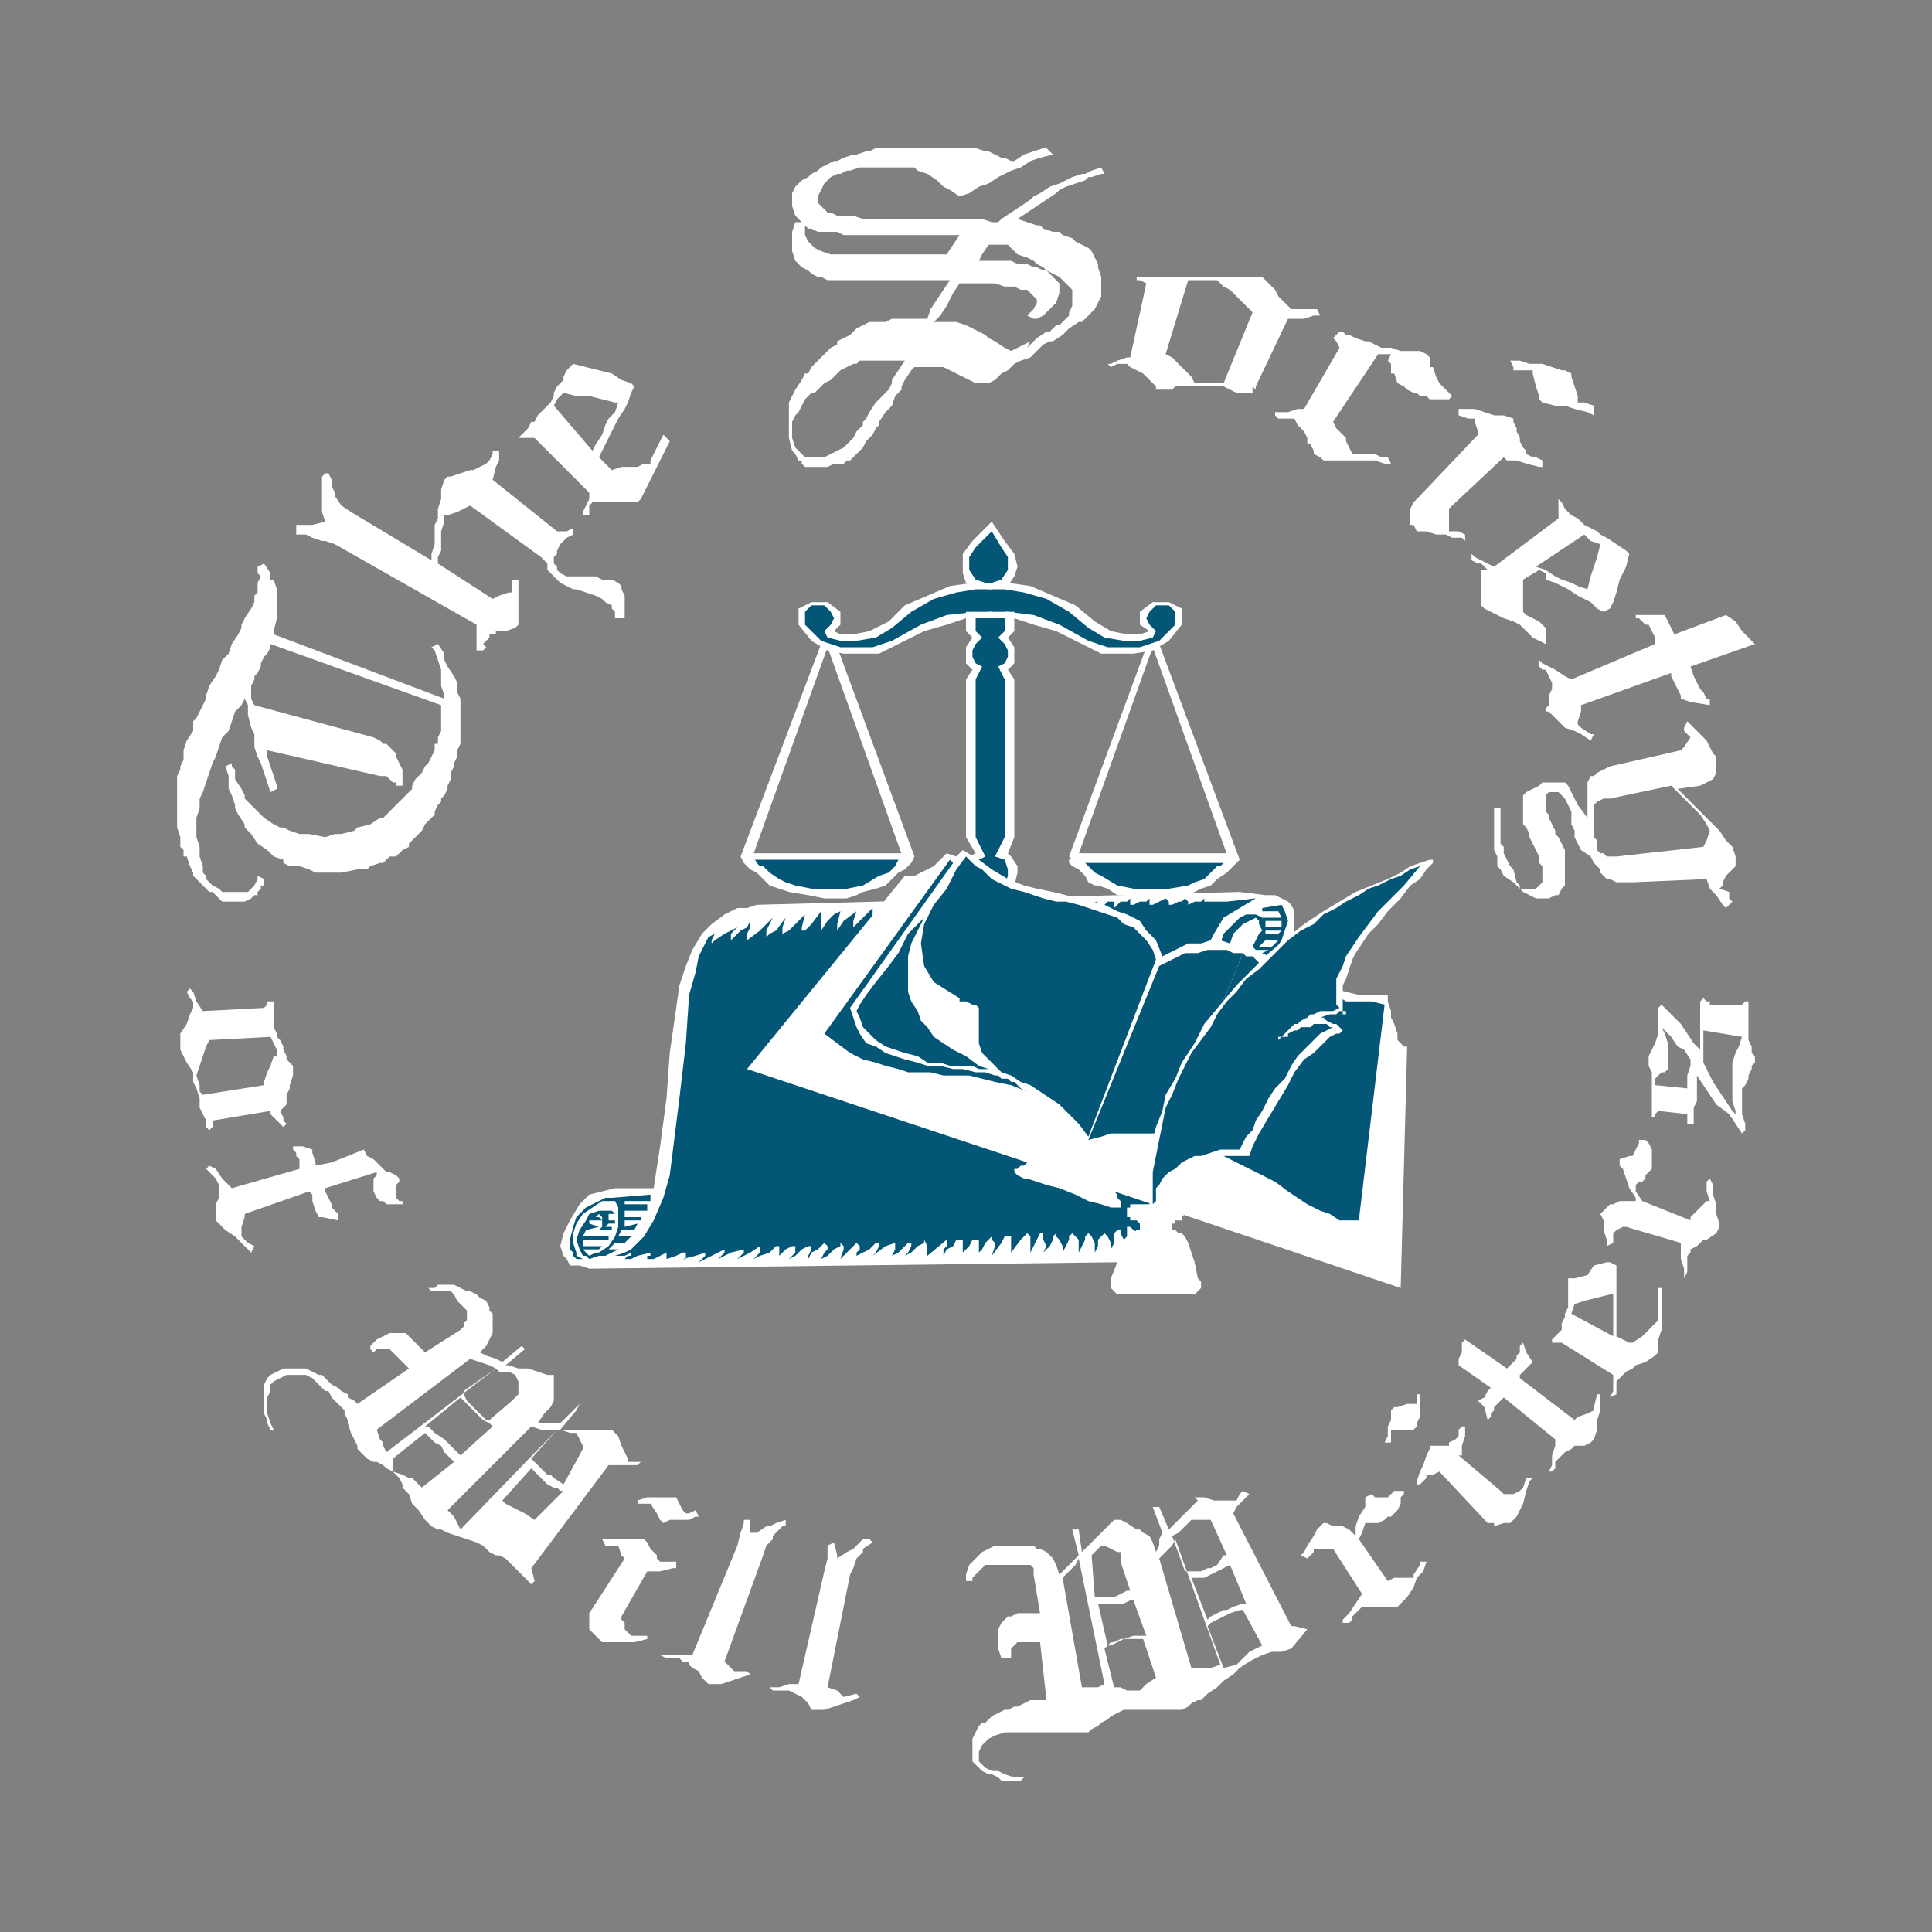 <?xml version="1.0" encoding="UTF-8"?> <!-- Generator: Adobe Illustrator 19.0.0, SVG Export Plug-In . SVG Version: 6.00 Build 0) --> <svg xmlns="http://www.w3.org/2000/svg" xmlns:xlink="http://www.w3.org/1999/xlink" id="Layer_1" x="0px" y="0px" viewBox="-267 390.9 60 60" style="enable-background:new -267 390.9 60 60;" xml:space="preserve"><rect x="-267" y="390.9" width="60" height="60" fill="#808080" stroke="none"/> <style type="text/css"> .st0{fill:#035676;} .st1{fill:#FFFFFF;} </style> <g> <g> <polygon class="st0" points="-233.7,417.5 -233.7,417.5 -228.7,417.5 -229.1,418 -229.7,418.4 -230.6,418.7 -231.6,418.7 -232.5,418.4 -233.2,418 "></polygon> <polygon class="st0" points="-243.8,417.5 -243.8,417.5 -238.8,417.5 -239.1,417.9 -239.6,418.3 -240.5,418.6 -241.4,418.7 -242.5,418.5 -243.4,418 "></polygon> <polygon class="st0" points="-242.1,409.9 -242.1,409.9 -241.8,409.6 -241.4,409.6 -241,409.9 -241,410.3 -241.3,410.5 -240.8,410.7 -240.5,410.7 -239.9,410.6 -239.2,410.2 -238.5,409.7 -237.7,409.3 -236.7,409 -237,408.7 -237,408.2 -236.7,407.8 -236.2,407.3 -235.8,407.7 -235.6,408.3 -235.6,408.7 -235.9,409 -235.2,409.1 -234.6,409.3 -233.8,409.8 -233.2,410.2 -232.8,410.5 -232.1,410.7 -231.6,410.7 -231.2,410.6 -231.4,410.3 -231.5,410.1 -231.4,409.8 -231.1,409.6 -230.8,409.6 -230.5,409.8 -230.4,410.1 -230.4,410.3 -230.7,410.7 -231.2,411 -232,411.1 -232.5,411.1 -233.2,410.9 -233.8,410.5 -234.4,410.3 -235,410.1 -235.6,410 -235.6,410.4 -235.8,410.8 -235.6,411.1 -235.7,411.4 -235.8,411.7 -235.6,412 -235.6,416.9 -236,417.4 -235.7,417.6 -235.6,417.9 -235.6,418.2 -235.8,418.5 -235.5,419 -235.1,419.4 -234.5,419.7 -233.8,419.8 -233.8,420.2 -233.1,420.2 -233.1,421.1 -239.3,421.2 -239.3,420.2 -238.7,420.2 -238.7,419.8 -237.8,419.6 -237.2,419.2 -236.6,418.5 -236.9,418.2 -237,418 -236.9,417.7 -236.6,417.4 -236.8,416.8 -236.8,412.1 -236.7,411.7 -236.9,411.3 -236.9,411 -236.7,410.8 -236.8,410.5 -236.8,410 -237.3,410.1 -237.8,410.2 -238.5,410.5 -239.5,411 -240.4,411.2 -241.1,411.1 -241.7,410.8 -242.1,410.3 "></polygon> <polygon class="st1" points="-236.2,409 -236.2,409 -236.2,409.2 -236.7,409.2 -237.3,409.3 -238,409.5 -238.7,409.9 -239.3,410.4 -239.8,410.7 -240.4,410.8 -240.9,410.8 -241.3,410.7 -241.4,410.5 -241.2,410.3 -241.1,410.1 -241.2,409.9 -241.4,409.7 -241.8,409.7 -242,409.9 -242,410.3 -241.8,410.5 -241.5,410.8 -240.9,411 -240.4,411 -239.9,411 -239.3,410.8 -238.4,410.3 -237.6,410 -236.7,409.9 -236.2,409.9 -236.2,410.1 -237,410.1 -237.6,410.3 -238.3,410.5 -239.1,410.9 -239.7,411.2 -240.2,411.2 -240.8,411.2 -241.3,411.1 -241.8,410.8 -242.2,410.3 -242.2,409.8 -241.8,409.6 -241.3,409.6 -240.9,409.9 -240.9,410.3 -241.1,410.5 -240.9,410.6 -240.5,410.6 -240,410.5 -239.4,410.2 -238.9,409.7 -238.2,409.4 -237.5,409.1 -236.8,409 "></polygon> <polygon class="st1" points="-236.3,409 -236.3,409 -236.3,409.2 -235.8,409.2 -235.2,409.3 -234.5,409.5 -233.8,409.9 -233.2,410.4 -232.7,410.7 -232.1,410.8 -231.6,410.8 -231.2,410.7 -231.1,410.5 -231.3,410.3 -231.4,410.1 -231.3,409.9 -231.1,409.7 -230.7,409.7 -230.5,409.9 -230.5,410.3 -230.7,410.5 -231,410.8 -231.6,411 -232.1,411 -232.6,411 -233.2,410.8 -234.1,410.3 -234.9,410 -235.7,409.9 -236.3,409.9 -236.3,410.1 -235.5,410.1 -234.9,410.3 -234.2,410.5 -233.4,410.9 -232.8,411.2 -232.2,411.2 -231.8,411.2 -231.2,411.1 -230.7,410.8 -230.3,410.3 -230.3,409.8 -230.7,409.6 -231.2,409.6 -231.6,409.9 -231.6,410.3 -231.3,410.5 -231.6,410.6 -232,410.6 -232.5,410.5 -233,410.2 -233.6,409.7 -234.3,409.4 -235,409.1 -235.7,409 "></polygon> <polygon class="st1" points="-236.4,409 -236.4,409 -236.8,409.1 -237,409 -237.1,408.7 -237.1,408.4 -237.1,408.1 -236.8,407.7 -236.2,407.1 -235.8,407.7 -235.5,408.1 -235.4,408.5 -235.5,408.8 -235.7,409.1 -236.2,409 -235.9,408.9 -235.7,408.6 -235.7,408.2 -235.9,407.9 -236.2,407.4 -236.7,407.9 -236.9,408.2 -236.9,408.6 -236.7,408.9 "></polygon> <polygon class="st1" points="-236.7,409.9 -236.7,409.9 -237,409.9 -237,410.5 -236.8,410.7 -237,411 -237,411.2 -237,411.5 -236.8,411.7 -237,412 -237,416.9 -236.7,417.4 -236.9,417.5 -237.1,417.8 -237.1,418 -237,418.4 -236.8,418.6 -237.2,419 -237.7,419.4 -238.3,419.6 -238.9,419.7 -238.9,420.1 -239.5,420.1 -239.5,421.3 -239.2,421.2 -239.2,420.4 -238.5,420.4 -238.5,420 -237.7,419.8 -237,419.2 -236.4,418.5 -236.6,418.4 -236.8,418.1 -236.8,417.9 -236.6,417.6 -236.4,417.5 -236.7,416.9 -236.7,412 -236.5,411.6 -236.7,411.5 -236.8,411.3 -236.8,411.1 -236.7,410.9 -236.5,410.7 -236.7,410.5 "></polygon> <polygon class="st1" points="-235.8,409.9 -235.8,409.9 -235.5,409.9 -235.5,410.5 -235.7,410.7 -235.5,411 -235.5,411.2 -235.5,411.5 -235.7,411.7 -235.5,412 -235.5,416.9 -235.7,417.4 -235.6,417.5 -235.4,417.8 -235.4,418 -235.5,418.4 -235.6,418.6 -235.2,419 -234.8,419.4 -234.2,419.6 -233.6,419.7 -233.6,420.1 -233,420.1 -233,421.3 -239.4,421.3 -239.3,421.1 -233.3,421.1 -233.3,420.4 -233.9,420.4 -233.9,420 -234.8,419.8 -235.5,419.2 -236.1,418.5 -235.8,418.4 -235.7,418.1 -235.7,417.9 -235.8,417.6 -236.1,417.5 -235.8,416.9 -235.8,412 -236,411.6 -235.8,411.5 -235.7,411.3 -235.7,411.1 -235.8,410.9 -236,410.7 -235.8,410.5 "></polygon> <polygon class="st1" points="-244,417.5 -244,417.5 -243.7,417.7 -241.3,411 -241.5,410.9 "></polygon> <polygon class="st1" points="-238.6,417.5 -238.6,417.5 -238.9,417.7 -241.3,411 -241,411 "></polygon> <polygon class="st1" points="-238.6,417.5 -238.6,417.5 -238.9,417.5 -239.1,417.6 -239.2,417.8 -239.4,418 -239.7,418.1 -240.2,418.4 -240.7,418.5 -241.8,418.5 -242.3,418.4 -242.6,418.3 -242.8,418.2 -243.1,418 -243.3,417.8 -243.4,417.8 -243.5,417.7 -243.6,417.5 -243.7,417.5 -244,417.5 -243.9,417.7 -243.8,417.8 -243.7,417.9 -243.5,418 -243.3,418.2 -243.1,418.4 -242.8,418.5 -242.5,418.6 -241.9,418.7 -241.4,418.8 -240.7,418.8 -240.4,418.7 -240.2,418.6 -239.8,418.5 -239.5,418.4 -239.4,418.3 -239.3,418.2 -239.2,418.1 -239.1,418 -238.9,417.9 -238.8,417.8 -238.7,417.7 "></polygon> <polygon class="st1" points="-243.7,417.6 -243.7,417.6 -243.7,417.4 -238.8,417.4 -238.8,417.6 "></polygon> <polygon class="st1" points="-228.5,417.6 -228.5,417.6 -228.8,417.7 -231.2,411 -231,410.9 "></polygon> <polygon class="st1" points="-233.8,417.5 -233.8,417.5 -233.6,417.7 -231.2,411 -231.4,411 "></polygon> <polygon class="st1" points="-233.8,417.6 -233.8,417.6 -233.5,417.5 -233.4,417.6 -233.2,417.8 -233,418 -232.8,418.1 -232.3,418.4 -231.8,418.5 -230.7,418.5 -230.1,418.4 -229.9,418.3 -229.6,418.2 -229.4,418 -229.2,417.8 -229.1,417.8 -229,417.7 -228.9,417.5 -228.8,417.5 -228.5,417.6 -228.6,417.7 -228.7,417.8 -228.8,417.9 -228.9,418 -229.2,418.2 -229.4,418.4 -229.7,418.5 -229.9,418.6 -230.5,418.8 -231.1,418.9 -231.7,418.8 -232,418.7 -232.3,418.7 -232.6,418.5 -232.9,418.4 -233,418.4 -233.2,418.3 -233.3,418.1 -233.4,418 -233.5,417.9 -233.7,417.8 -233.8,417.7 "></polygon> <polygon class="st1" points="-228.8,417.7 -228.8,417.7 -228.8,417.4 -233.7,417.4 -233.7,417.7 "></polygon> <polygon class="st1" points="-246.7,427.8 -246.5,426.5 -246.3,425 -246.2,423.6 -246,422.2 -245.9,421.5 -245.7,420.9 -245.5,420.4 -245.2,419.9 -244.9,419.6 -244.5,419.3 -244.3,419.2 -244.1,419.1 -243.8,419.1 -243.5,419 -228.5,418.6 -227.7,418.7 -227.4,418.7 -227.2,418.8 -227,418.9 -226.9,419 -226.8,419.2 -226.8,419.3 -226.8,419.7 -226.8,420.1 -227,420.4 -227.4,420.7 -227.7,421 -228,421.1 -228.4,421.1 -228.6,421.1 -229.5,421.1 -229.5,423.1 -229.6,424.6 -229.7,426.1 -229.9,426.9 -230.1,427.6 -230.3,428.3 -230.6,428.9 -230.9,429.4 -231.1,429.6 -231.3,429.8 -231.5,429.9 -231.8,430 -232,430 -232.3,430.1 -248.7,430.3 -249,430.2 -249.3,430.2 -249.4,430 -249.5,429.9 -249.6,429.6 -249.5,429.2 -249.3,428.8 -249,428.3 -248.9,428.2 -248.7,428 -248.3,427.9 -247.9,427.8 -247.7,427.8 "></polygon> <polygon class="st0" points="-248.6,428.7 -248.4,428.7 -248.3,428.8 -248.7,428.8 -248.7,428.9 -248.4,429 -248.4,429 -248.8,429.1 -248.9,429.3 -248.1,429.3 -248.1,429.4 -248.9,429.4 -248.9,429.6 -248.3,429.6 -248.4,429.7 -248.9,429.7 -248.8,429.8 -248.7,429.9 -248.5,429.8 -248.4,429.8 -248.1,429.6 -247.9,429.3 -247.8,429 -247.8,428.7 -247.8,428.4 -247.9,428.2 -248,428.2 -248.1,428.2 -248.2,428.2 -248.3,428.2 -248.6,428.4 -248.9,428.6 -249.1,428.9 -249.2,429.2 -249.2,429.5 -249.1,429.8 -249.1,429.9 -248.9,430 -249.1,430 -249.2,429.9 -249.2,429.8 -249.3,429.7 -249.3,429.4 -249.2,429 -249.1,428.7 -248.8,428.4 -248.4,428.2 -248.2,428.1 -248,428.1 -246.8,428 -246.8,428.2 -247.6,428.2 -247.6,428.3 -246.9,428.3 -246.9,428.5 -247.6,428.5 -247.6,428.7 -247.1,428.7 -247.1,428.8 -247.6,428.8 -247.6,429 -247.2,428.9 -247.3,429.1 -247.7,429.1 -247.8,429.3 -247.4,429.3 -247.6,429.5 -247.9,429.5 -248.1,429.7 -247.8,429.7 -248,429.8 -248.2,429.9 -248.4,429.9 -248.7,430 -248.8,429.9 -248.9,429.9 -249,429.7 -249.1,429.4 -249,429.1 -248.8,428.8 -248.7,428.6 -248.4,428.5 -248.3,428.5 -248,428.5 -247.9,428.6 -248.1,428.6 -248.1,428.8 -247.9,428.8 -247.9,428.9 -248.1,428.9 -248.2,429 -248,429 -248,429.1 -248.4,429.1 -248.3,429 -248.3,428.8 -248.3,428.7 -248.4,428.6 -248.5,428.7 "></polygon> <polygon class="st0" points="-231.1,429.1 -231.1,429 -231.2,428.9 -231.2,428.9 -231.3,428.9 -231.4,429 -231.4,429 -231.6,429.4 -231.6,429.2 -231.8,429.1 -231.9,429 -232,429 -232,429.1 -232,429.3 -232,429.4 -232,429.5 -232.1,429.6 -232.1,429.4 -232.2,429.2 -232.2,429.1 -232.3,429.1 -232.4,429.2 -232.4,429.3 -232.4,429.5 -232.5,429.7 -232.5,429.5 -232.6,429.3 -232.7,429.2 -232.7,429.2 -232.8,429.3 -232.9,429.4 -232.9,429.6 -233,429.8 -233,429.5 -233.1,429.3 -233.2,429.2 -233.2,429.2 -233.3,429.3 -233.3,429.4 -233.4,429.6 -233.5,429.8 -233.5,429.6 -233.5,429.4 -233.7,429.2 -233.7,429.2 -233.8,429.3 -233.8,429.4 -233.9,429.6 -234,429.8 -234,429.6 -234.1,429.4 -234.2,429.3 -234.2,429.2 -234.3,429.3 -234.3,429.4 -234.4,429.6 -234.6,429.8 -234.5,429.6 -234.6,429.4 -234.6,429.2 -234.7,429.2 -234.8,429.4 -234.9,429.6 -235,429.8 -235,429.6 -235,429.4 -235,429.3 -235.1,429.2 -235.2,429.3 -235.3,429.4 -235.6,429.8 -235.6,429.6 -235.6,429.4 -235.6,429.3 -235.7,429.3 -235.8,429.3 -235.9,429.5 -236.2,429.9 -236.1,429.6 -236.1,429.5 -236.2,429.4 -236.2,429.3 -236.3,429.4 -236.4,429.5 -236.5,429.7 -236.6,429.8 -236.6,429.5 -236.6,429.4 -236.7,429.4 -236.8,429.4 -236.9,429.6 -237,429.7 -237.2,429.9 -237.1,429.8 -237.1,429.6 -237.1,429.4 -237.2,429.4 -237.3,429.4 -237.4,429.6 -237.6,429.7 -237.7,429.9 -237.7,429.7 -237.6,429.6 -237.6,429.4 -237.6,429.4 -238.2,429.9 -238.2,429.6 -238.3,429.4 -238.3,429.5 -238.5,429.6 -238.7,429.8 -238.9,429.9 -238.8,429.8 -238.7,429.6 -238.7,429.5 -238.8,429.5 -238.9,429.6 -239.1,429.8 -239.3,429.9 -239.2,429.7 -239.2,429.5 -239.2,429.5 -239.5,429.6 -239.9,429.9 -239.8,429.8 -239.7,429.6 -239.7,429.5 -239.8,429.5 -240,429.7 -240.4,429.9 -240.4,429.8 -240.3,429.7 -240.3,429.6 -240.4,429.5 -240.6,429.7 -240.9,430 -240.8,429.7 -240.8,429.6 -240.9,429.5 -240.9,429.6 -241.1,429.7 -241.3,429.9 -241.5,430 -241.4,429.8 -241.3,429.7 -241.3,429.6 -241.4,429.5 -241.6,429.7 -241.8,429.8 -241.9,430 -241.9,429.9 -241.8,429.7 -241.8,429.6 -241.8,429.6 -241.9,429.6 -242.1,429.7 -242.3,429.9 -242.5,430 -242.3,429.8 -242.3,429.7 -242.3,429.6 -242.3,429.6 -242.4,429.6 -242.6,429.7 -242.8,429.9 -243,430 -242.8,429.9 -242.8,429.7 -242.8,429.6 -242.9,429.6 -243.1,429.8 -243.4,429.9 -243.6,430 -243.5,429.9 -243.4,429.8 -243.4,429.7 -243.4,429.6 -243.7,429.8 -244.1,430 -244,429.9 -243.9,429.8 -243.9,429.7 -244.3,429.8 -244.7,430 -244.6,429.9 -244.5,429.8 -244.5,429.8 -244.5,429.7 -244.9,429.9 -245.3,430.1 -245.1,429.9 -245.1,429.8 -245.1,429.8 -245.4,429.9 -245.8,430 -245.7,430 -245.7,429.9 -245.7,429.8 -245.8,429.8 -246,429.9 -246.3,430 -246.3,430 -246.3,429.9 -246.3,429.8 -246.5,429.9 -246.7,430 -246.9,430 -246.9,430 -246.9,430 -246.9,429.9 -246.8,429.9 -246.8,429.8 -247.2,429.9 -247.4,430 -247.5,430 -247.6,430 -247.5,429.9 -247.4,429.9 -247.4,429.8 -247.6,429.9 -247.9,429.9 -247.6,429.8 -247.4,429.7 -247.2,429.5 -247,429.3 -246.7,428.8 -246.4,428.1 -246.2,427.4 -246.1,426.6 -245.9,425 -245.7,423.3 -245.6,421.8 -245.4,421.1 -245.3,420.6 -245.1,420.2 -245,420 -244.8,419.9 -244.9,420.1 -244.9,420.2 -244.9,420.2 -244.8,420.1 -244.5,419.9 -244.1,419.7 -244.2,419.8 -244.3,419.9 -244.3,420.1 -244.3,420.1 -244,419.8 -243.8,419.7 -243.7,419.5 -243.7,419.7 -243.8,419.9 -243.8,420.1 -243.8,420.1 -243.4,419.8 -243,419.4 -243.2,419.8 -243.2,420 -243.1,419.9 -242.9,419.8 -242.6,419.4 -242.7,419.7 -242.7,419.9 -242.7,419.9 -242.5,419.8 -242.4,419.7 -242,419.3 -242.1,419.7 -242.1,419.8 -242,419.8 -241.8,419.6 -241.5,419.2 -241.5,419.6 -241.5,419.8 -241.3,419.5 -241.1,419.3 -240.9,419.2 -241,419.6 -241,419.7 -241,419.8 -240.8,419.5 -240.4,419.2 -240.5,419.5 -240.5,419.7 -240.5,419.7 -240.4,419.6 -240.2,419.4 -239.9,419.1 -239.9,419.5 -239.9,419.6 -239.9,419.7 -239.8,419.6 -239.6,419.4 -239.4,419.1 -239.4,419.4 -239.5,419.6 -239.4,419.6 -239.3,419.5 -239.1,419.3 -239,419.2 -238.8,419.1 -238.9,419.4 -239,419.5 -238.9,419.6 -238.6,419.3 -238.3,419 -238.4,419.4 -238.4,419.6 -238.3,419.5 -238.1,419.3 -237.9,419.1 -237.8,419 -237.9,419.3 -237.9,419.5 -237.6,419.2 -237.3,419 -237.2,418.9 -237.3,419.3 -237.3,419.4 -237.3,419.5 -237,419.2 -236.6,418.9 -236.7,419.2 -236.7,419.4 -236.6,419.4 -236.5,419.4 -236.4,419.2 -236.2,419 -236.1,418.9 -236.2,419.2 -236.1,419.4 -235.9,419.2 -235.7,419 -235.5,418.9 -235.6,419.1 -235.6,419.2 -235.6,419.3 -235.5,419.2 -235.3,419.1 -235.1,418.9 -235,418.9 -235,419.1 -235,419.2 -234.7,419.1 -234.6,419 -234.4,418.9 -234.5,419.1 -234.5,419.2 -234.3,419.1 -234,418.9 -234.1,419.1 -234,419.2 -233.8,419.1 -233.6,419 -233.5,418.9 -233.5,419.1 -233.5,419.2 -233.5,419.2 -233.3,419 -232.9,418.9 -233,419 -233,419.1 -233,419.1 -232.9,419.1 -232.7,419 -232.6,418.9 -232.4,418.9 -232.4,419 -232.4,419.1 -232.4,419.1 -232.2,418.9 -232,418.9 -231.9,418.8 -231.9,418.9 -231.9,419 -231.8,419 -231.6,418.9 -231.4,418.9 -231.3,418.8 -231.3,418.9 -231.3,419 -231.2,419 -231,418.9 -230.8,418.8 -230.7,418.9 -230.7,419 -230.6,419 -230.4,418.9 -230.3,418.9 -230.2,418.8 -230.1,418.9 -230.1,418.9 -230.1,419 -229.9,418.9 -229.7,418.9 -229.6,418.8 -229.6,418.9 -229.6,418.9 -229.6,418.9 -229.3,418.9 -228.9,418.9 -228,418.8 -228.5,419.1 -229,419.4 -229.3,419.9 -229.5,420.3 -229.7,420.9 -229.8,421.5 -229.9,422.8 -230,424.3 -230.1,425.8 -230.3,426.6 -230.5,427.4 -230.7,428.2 "></polygon> <polygon class="st0" points="-227.8,419.4 -227.7,419.5 -227.7,419.7 -227.7,419.8 -227.7,419.9 -227.7,420.1 -227.8,420.2 -227.9,420.3 -228,420.4 -228.2,420.5 -227.8,420.5 -227.6,420.4 -228,420.4 -227.9,420.3 -227.5,420.3 -227.3,420.1 -227.7,420.1 -227.7,419.9 -227.3,419.9 -227.2,419.8 -227.7,419.8 -227.7,419.7 -227.2,419.7 -227.2,419.5 -227.7,419.5 -227.8,419.4 -227.2,419.4 -227.3,419.2 -227.8,419.2 -227.8,419.1 -227.2,419 -227.1,419.2 -227,419.5 -227.1,419.8 -227.2,420.1 -227.4,420.4 -227.6,420.7 -227.9,420.8 -228.1,420.9 -228.3,420.9 -228.4,420.9 -228.6,420.8 -228.7,420.6 -228.6,420.4 -228.3,420.4 -228.1,420.3 -228,420.1 -227.9,419.9 -227.8,419.8 -227.9,419.6 -227.9,419.5 -228,419.4 -228.2,419.5 -228.4,419.6 -228.6,419.8 -228.7,419.9 -228.8,420.2 -228.9,420.5 -228.8,420.7 -228.7,420.9 -229.4,420.9 -229.3,420.7 -229,420.7 -229,420.6 -229.3,420.6 -229.2,420.5 -229,420.5 -229,420.2 -229.1,420.2 -229,419.9 -228.8,419.7 -228.6,419.5 -228.5,419.4 -228.3,419.3 -228.1,419.3 -228,419.3 "></polygon> <polygon class="st1" points="-237.1,417.3 -237.3,417.5 -237.6,417.4 -237.7,417.5 -237.9,417.7 -238,417.8 -238.2,417.9 -238.4,418 -238.6,418.1 -238.8,418.1 -238.9,418.1 -243.8,424.1 -235.1,427 -235.1,427 -235.2,427.1 -235.3,427.1 -235.4,427.2 -235.5,427.2 -235.5,427.3 -235.4,427.4 -235.2,427.5 -235.1,427.5 -234.8,427.6 -234.5,427.7 -234.1,427.8 -233.6,428 -233.2,428.2 -232.8,428.3 -232.5,428.4 -232.3,428.4 -232.2,428.4 -232.2,428.3 -232.2,428.2 -232.2,428.2 -232.3,428.1 -232.3,428 -232.4,427.9 -223.5,430.9 -223.3,423.4 -223.4,423.4 -223.6,423.2 -223.6,423 -223.7,422.7 -223.8,422.5 -223.8,422.3 -223.9,422 -223.9,421.8 -224.3,421.8 -224.8,421.8 -225.2,421.7 -225.6,421.6 -225.9,421.5 -226.2,421.4 -226.5,421.3 -226.8,421.1 -227,421 -227.2,420.9 -227.4,420.7 -227.6,420.6 -227.8,420.5 -228,420.4 -228.1,420.3 -228.4,420.2 -228.6,420.2 -228.8,420.2 -229.1,420.1 -229.4,420.1 -229.7,420.2 -230.1,420.2 -230.5,420.4 -230.9,420.6 -231.1,420.1 -231.4,419.8 -231.6,419.5 -232,419.3 -232.3,419.2 -232.7,419 -233.1,418.9 -233.5,418.8 -233.9,418.7 -234.3,418.6 -234.8,418.5 -235.2,418.4 -235.7,418.2 -236.2,417.9 -236.6,417.6 "></polygon> <polygon class="st1" points="-235.2,427.3 -235,427.3 -234.8,427.3 -234.6,427.2 -234.4,427.2 -234.2,427.1 -234,427.1 -233.7,427.1 -233.5,427.2 -233.3,427.2 -233.2,427.3 -233.1,427.5 -233,427.6 -232.9,427.7 -232.8,427.9 -232.7,428.1 -232.5,428.2 "></polygon> <polygon class="st1" points="-238.8,418.4 -238.7,418.4 -238.6,418.3 -238.5,418.3 -238.3,418.3 -238.3,418.2 -238.2,418.2 -238.1,418.1 -238,418.1 -241.6,422.9 -241.8,423.1 -241.9,423.2 -242.1,423.3 -242.3,423.4 -242.5,423.4 -242.7,423.5 -242.9,423.6 -243.1,423.6 "></polygon> <polygon class="st1" points="-233.2,426.6 -233.2,426.7 -233.2,426.8 -233.3,426.9 -233.3,427 -232.6,426.8 -231.8,426.8 -231.1,426.8 -230.5,426.8 -229.9,427 -229.3,427.2 -228.8,427.4 -228.3,427.7 -227.8,427.9 -227.3,428.2 -226.9,428.5 -226.5,428.8 -226,429 -225.6,429.1 -225.2,429.3 -224.8,429.3 -224.9,429 -225.2,428.9 -225.6,428.9 -226,428.7 -226.4,428.4 -226.9,428.2 -227.4,427.9 -227.9,427.5 -228.4,427.3 -229,427 -229.5,426.7 -230.1,426.5 -230.7,426.3 -231.3,426.2 -232,426.2 -232.6,426.3 "></polygon> <polygon class="st1" points="-233.2,427.2 -233.1,427.2 -233,427.3 -233,427.3 -232.9,427.4 -232.9,427.5 -232.8,427.5 -232.8,427.6 -232.7,427.7 -232.5,427.6 -232.2,427.5 -231.9,427.5 -231.6,427.5 -231.3,427.6 -231,427.6 -230.7,427.7 -230.4,427.8 -230.2,427.9 -229.9,428 -229.6,428.2 -229.4,428.3 -229.2,428.4 -229.1,428.6 -229,428.7 -228.9,428.8 -224,430.4 -224.2,430.4 -224.3,430.2 -224.4,430 -224.4,429.9 -224.5,429.7 -224.6,429.6 -224.7,429.5 -224.7,429.4 -225.2,429.4 -225.6,429.3 -226,429.1 -226.5,428.9 -227,428.7 -227.4,428.4 -227.8,428.2 -228.3,427.9 -228.8,427.6 -229.4,427.4 -229.9,427.2 -230.5,427 -231.1,426.9 -231.8,426.9 -232.5,427 "></polygon> <polygon class="st1" points="-243.3,423.9 -243.2,424 -243,424 -242.8,424.1 -242.5,424.2 -242,424.3 -241.7,424.5 -241.2,424.6 -240.7,424.8 -240.2,425 -239.7,425.1 -239.3,425.3 -238.9,425.5 -238.4,425.6 -238.1,425.7 -237.7,425.8 -237.5,425.9 -237.3,425.9 -237.1,425.9 -236.8,425.9 -236.6,425.9 -236.4,426 -236.2,426 -236,426.1 -235.8,426.2 -235.6,426.2 -235.5,426.3 -235.3,426.4 -235.1,426.5 -235,426.6 -234.8,426.8 -234.7,426.9 -234.7,427 -234.6,427 -234.5,427 -234.4,427 -234.3,427 -234.2,427 -234.1,427 -234,426.9 -233.9,426.9 -234.4,426.5 -234.8,426.2 -235.2,425.9 -235.6,425.8 -236,425.7 -236.3,425.6 -236.8,425.5 -237.2,425.5 -237.7,425.5 -238.1,425.4 -238.7,425.3 -239.3,425.1 -239.9,424.9 -240.7,424.6 -241.5,424.1 -242.4,423.6 -242.5,423.6 -242.6,423.7 -242.7,423.7 -242.9,423.8 -243,423.8 -243.1,423.9 -243.2,423.9 "></polygon> <polygon class="st1" points="-241.5,423.1 -241.7,423.2 -241.8,423.3 -242,423.4 -242.2,423.5 -242.1,423.6 -241.9,423.7 -241.8,423.8 -241.5,423.9 -241.2,424.1 -241,424.2 -240.7,424.3 -240.3,424.5 -240,424.6 -239.6,424.8 -239.3,424.9 -238.9,425 -238.6,425.1 -238.3,425.2 -237.9,425.2 -237.6,425.2 -237.2,425.2 -236.8,425.3 -236.4,425.3 -236.1,425.4 -235.8,425.5 -235.5,425.6 -235.2,425.7 -235,425.8 -234.8,425.9 -234.6,426 -234.4,426.1 -234.2,426.3 -234.1,426.4 -234,426.6 -233.9,426.8 -233.8,426.9 -233.7,426.9 -233.7,427 -233.6,427 -233.5,427 -233.5,426.6 -233.5,426.3 -233.6,426 -233.8,425.8 -234,425.5 -234.3,425.3 -234.6,425.2 -235,425 -235.4,424.8 -235.8,424.7 -236.1,424.6 -236.5,424.5 -236.9,424.5 -237.3,424.5 -237.6,424.4 -237.9,424.4 -238.2,424.4 -238.4,424.4 -238.7,424.4 -238.9,424.3 -239.1,424.3 -239.3,424.3 -239.5,424.2 -239.7,424.2 -239.9,424.1 -240.2,424 -240.3,423.9 -240.6,423.8 -240.8,423.6 -241,423.5 -241.3,423.3 "></polygon> <polygon class="st1" points="-229.2,428.7 -229.3,428.6 -229.4,428.5 -229.6,428.4 -229.7,428.3 -230,428.2 -230.1,428.1 -230.3,428 -230.5,427.9 -230.7,427.9 -231,427.8 -231.2,427.8 -231.4,427.7 -231.6,427.7 -231.8,427.7 -232,427.7 -232.2,427.7 "></polygon> <polygon class="st0" points="-228.4,420.5 -228.3,420.6 -228.1,420.6 -228,420.7 -227.8,420.9 -227.5,421 -227.3,421.1 -227,421.3 -226.8,421.4 -226.5,421.5 -226.2,421.6 -225.8,421.7 -225.5,421.8 -225.2,422 -224.8,422 -224.4,422 -224,422.1 -224.8,428.8 -225.1,428.8 -225.4,428.8 -225.7,428.6 -226,428.5 -226.4,428.3 -226.7,428.1 -227,427.9 -227.4,427.6 -227.8,427.4 -228.2,427.2 -228.6,427 -229,426.8 -229.4,426.6 -229.8,426.4 -230.2,426.2 -230.7,426.1 "></polygon> <polygon class="st1" points="-223.9,422.5 -223.9,422.6 -223.9,422.8 -223.8,422.9 -223.8,423.1 -223.8,423.2 -223.7,423.4 -223.6,423.5 -223.6,423.6 -223.8,430.6 -223.9,430.4 -224.1,430.2 -224.3,429.9 -224.4,429.6 -224.5,429.4 -224.6,429.2 -224.7,429 -224.7,428.9 "></polygon> <polygon class="st0" points="-237.2,421.9 -237.2,422 -237.1,422 -237,422 -237,422 -236.8,422.1 -236.7,422.1 -236.7,422.1 -236.6,422.2 -236.6,422.6 -236.6,423 -236.6,423.3 -236.5,423.6 -236.3,423.8 -236.1,424 -235.9,424.2 -235.6,424.3 -235.3,424.5 -235,424.6 -234.7,424.8 -234.4,425 -234.1,425.2 -233.8,425.5 -233.5,425.8 -233.2,426.2 -231.1,420.7 -231.2,420.4 -231.4,420.1 -231.6,419.9 -231.8,419.7 -232.1,419.6 -232.3,419.4 -232.6,419.3 -232.9,419.2 -233.2,419.1 -233.5,419 -233.9,418.9 -234.2,418.9 -234.6,418.8 -234.9,418.7 -235.2,418.6 -235.6,418.5 -235.8,418.4 -236,418.3 -236.2,418.2 -236.3,418.1 -236.5,417.9 -236.7,417.8 -236.8,417.7 -237,417.5 -237.3,417.9 -237.6,418.5 -238,419 -238.3,419.6 -238.4,420.2 -238.3,420.9 -238,421.4 "></polygon> <polygon class="st1" points="-238.6,420.7 -238.6,421 -238.6,421.2 -238.6,421.4 -238.6,421.6 -238.5,421.8 -238.4,422 -238.3,422.3 -238.2,422.5 -238.1,422.7 -237.9,422.8 -237.7,423 -237.5,423.2 -237.3,423.4 -237.1,423.5 -236.8,423.7 -236.5,423.8 -236.7,423.6 -236.8,423.4 -236.8,423.2 -236.9,423 -236.9,422.8 -236.9,422.6 -236.8,422.4 -236.8,422.3 -237.2,422.2 -237.5,422 -237.8,421.8 -238.1,421.6 -238.3,421.4 -238.4,421.2 -238.5,421 "></polygon> <polygon class="st0" points="-237.5,417.6 -241.4,423 -241,423.3 -240.6,423.6 -240.2,423.8 -239.8,423.9 -239.5,424 -239.1,424.1 -238.8,424.2 -238.4,424.2 -238.1,424.2 -237.7,424.3 -237.3,424.3 -236.9,424.3 -236.5,424.4 -236.1,424.5 -235.6,424.6 -235.1,424.8 -235.3,424.7 -235.4,424.6 -235.5,424.5 -235.6,424.5 -235.7,424.4 -235.9,424.4 -236,424.3 -236.1,424.3 -236.4,424.2 -236.7,424.2 -237.1,424.1 -237.4,424.1 -237.8,424 -238.2,424 -238.5,423.9 -238.9,423.8 -239.2,423.7 -239.5,423.6 -239.8,423.4 -240.1,423.3 -240.3,423 -240.4,422.8 -240.5,422.5 -240.6,422.2 -237.4,417.7 "></polygon> <polygon class="st0" points="-231,420.9 -233.2,426.3 -232.8,426.2 -232.5,426.1 -232.1,426.1 -231.8,426.1 -231.5,426.1 -231.2,426.1 -230.9,426.1 -230.7,426.1 -228.4,420.5 -228.7,420.5 -228.9,420.4 -229.2,420.4 -229.5,420.4 -229.8,420.5 -230.2,420.5 -230.6,420.7 "></polygon> <polygon class="st0" points="-238.3,419.4 -238.5,419.8 -238.7,420.2 -238.8,420.6 -238.8,421 -238.8,421.4 -238.8,421.7 -238.7,422 -238.5,422.3 -238.4,422.6 -238.2,422.8 -238,423.1 -237.7,423.3 -237.4,423.5 -237,423.7 -236.6,424 -236.3,424.1 -236.4,424.1 -236.6,424.1 -236.8,424 -237.2,424 -237.5,424 -237.8,423.9 -238.2,423.9 -238.5,423.7 -238.9,423.6 -239.2,423.5 -239.5,423.4 -239.8,423.2 -240,423 -240.2,422.8 -240.3,422.5 -240.4,422.3 -240.3,422.1 -240.1,421.8 -239.8,421.4 -239.4,420.9 -239.1,420.5 -238.8,419.9 -238.5,419.6 "></polygon> <polygon class="st1" points="-231.3,428 -231,427.9 -231,428.2 -231,428.4 -231,428.6 -230.9,428.7 -231,428.8 -231,429 -231,429.3 -231.1,429.5 -231.2,429.2 -231.2,428.8 -231.3,428.4 "></polygon> <polygon class="st1" points="-231.3,428 -231.1,428 -230.6,427.4 -230.6,427.4 -230.5,427.3 -230.4,427.2 -230.2,427.2 -230,427 -229.8,426.9 -229.5,426.8 -229.2,426.8 -228.9,426.8 -228.7,426.8 -228.5,426.8 -228.4,426.8 -228.4,426.8 -228.3,426.8 -228.3,426.8 -228.2,426.8 -228.1,426.5 -227.9,426.1 -227.6,425.6 -227.3,425.1 -227,424.6 -226.8,424.2 -226.5,423.8 -226.2,423.6 -226,423.4 -225.8,423.2 -225.7,423.1 -225.5,423 -225.4,423 -225.3,422.9 -225.3,422.9 -225.3,422.9 -225.3,422.9 -225.4,422.8 -225.4,422.8 -225.5,422.7 -225.6,422.7 -225.8,422.6 -225.9,422.5 -226.1,422.5 -226.3,422.5 -226.5,422.5 -226.6,422.6 -226.8,422.6 -226.9,422.7 -226.9,422.7 -227,422.7 -226.9,422.7 -226.9,422.7 -226.8,422.7 -226.6,422.6 -226.4,422.6 -226.2,422.5 -226,422.5 -225.7,422.4 -225.5,422.4 -225.4,422.3 -225.3,422.3 -225.2,422.3 -225.2,422.4 -225.2,422.4 -225.3,422.4 -225.3,422.3 -225.3,422.3 -225.3,422.2 -225.3,422 -225.3,421.8 -225.3,421.7 -225.3,421.5 -225.2,421.3 -225.1,421 -225,420.7 -224.9,420.5 -224.7,420.2 -224.5,419.9 -224.2,419.6 -223.9,419.2 -223.5,418.8 -223.2,418.4 -222.9,418.2 -222.7,417.9 -222.6,417.8 -222.5,417.7 -222.5,417.6 -222.5,417.5 -222.5,417.6 -222.6,417.6 -222.9,417.7 -223.2,417.8 -223.5,418 -223.9,418.2 -224.4,418.4 -224.9,418.6 -225.4,418.9 -225.9,419.2 -226.5,419.6 -227,420 -227.6,420.5 -228.1,421 -228.6,421.5 -229.1,422.1 -229.6,422.7 -229.9,423.3 -230.3,423.9 -230.5,424.4 -230.8,424.9 -230.9,425.4 -231.1,425.9 -231.2,426.3 -231.2,426.7 -231.3,427 -231.3,427.3 -231.4,427.6 -231.4,427.8 -231.4,427.9 "></polygon> <polygon class="st0" points="-231.1,428.2 -231.2,428.3 -231.2,427.8 -231.2,427.3 -231.1,426.8 -231,426.3 -230.9,425.8 -230.8,425.3 -230.6,424.9 -230.4,424.4 -230.2,424 -230,423.6 -229.7,423.2 -229.4,422.8 -229.2,422.4 -228.9,422 -228.6,421.7 -228.3,421.3 -227.9,421 -227.6,420.7 -227.3,420.4 -227,420.1 -226.6,419.8 -226.2,419.6 -225.9,419.3 -225.5,419.1 -225.2,418.9 -224.8,418.7 -224.5,418.5 -224.2,418.4 -223.8,418.2 -223.5,418.1 -223.2,417.9 -222.9,417.8 -223.4,418.4 -223.8,418.8 -224.2,419.2 -224.5,419.6 -224.8,420 -225,420.3 -225.2,420.6 -225.3,420.9 -225.4,421.1 -225.5,421.3 -225.5,421.5 -225.5,421.7 -225.5,421.8 -225.5,422 -225.5,422.1 -225.4,422.2 -225.6,422.3 -225.7,422.3 -225.9,422.3 -226,422.3 -226.2,422.4 -226.3,422.4 -226.4,422.5 -226.6,422.6 -226.7,422.7 -226.8,422.7 -226.9,422.8 -227,422.9 -227.1,423 -227.2,423.1 -227.3,423.1 -227.3,423.2 -227.2,423.1 -227,423.1 -227,423 -226.8,422.9 -226.7,422.9 -226.6,422.8 -226.4,422.8 -226.3,422.8 -226.2,422.7 -226.1,422.7 -225.9,422.7 -225.8,422.7 -225.7,422.8 -225.7,422.8 -225.6,422.8 -225.5,422.9 -225.6,422.8 -225.8,422.9 -226,423 -226.2,423.2 -226.4,423.4 -226.7,423.7 -226.9,424 -227.1,424.4 -227.4,424.7 -227.6,425 -227.8,425.4 -228,425.7 -228.1,426 -228.3,426.2 -228.4,426.4 -228.5,426.6 -228.8,426.6 -229.1,426.6 -229.4,426.7 -229.7,426.8 -229.9,426.8 -230.1,426.9 -230.3,427 -230.5,427.2 -230.7,427.3 -230.8,427.4 -230.9,427.5 -231,427.7 -231.1,427.8 -231.1,427.9 -231.1,428.1 "></polygon> <polygon class="st1" points="-230.1,431.1 -232.2,431.1 -232.3,431.1 -232.3,431.1 -232.4,431 -232.4,431 -232.5,430.9 -232.5,430.8 -232.5,430.7 -232.5,430.6 -232.3,430.1 -232.2,429.8 -232.2,429.5 -232,429.3 -231.9,429.2 -231.8,429.2 -231.7,429.1 -231.6,429.1 -231.6,429.1 -231.6,429.1 -231.6,429 -231.6,428.9 -231.6,428.9 -231.7,428.8 -231.8,428.8 -231.9,428.8 -231.9,428.7 -232,428.7 -232,428.6 -232,428.5 -232,428.5 -232,428.4 -231.9,428.4 -231.9,428.3 -231.8,428.3 -231.7,428.3 -231.6,428.3 -231.6,428.3 -230.6,428.3 -230.5,428.3 -230.5,428.3 -230.4,428.3 -230.3,428.3 -230.3,428.4 -230.3,428.4 -230.2,428.5 -230.2,428.5 -230.2,428.6 -230.3,428.7 -230.3,428.7 -230.3,428.8 -230.4,428.8 -230.5,428.8 -230.5,428.9 -230.6,428.9 -230.6,429 -230.6,429.1 -230.6,429.1 -230.6,429.1 -230.5,429.1 -230.4,429.2 -230.3,429.2 -230.2,429.3 -230.1,429.5 -230,429.8 -229.9,430.1 -229.8,430.6 -229.7,430.7 -229.7,430.8 -229.7,430.9 -229.8,431 -229.8,431 -229.9,431.1 -230,431.1 "></polygon> </g> <g> <polygon class="st1" points="-259.4,412.6 -259.3,412.8 -259.3,413.1 -259.2,413.5 -259.1,413.7 -259.1,414.1 -259,414.4 -258.9,414.6 -258.8,414.9 -258.7,415.2 -258.6,415.5 -258.4,415.4 -258.4,415.3 -258.5,415 -258.6,414.7 -258.7,414.4 -258.7,414.2 -255.2,415 -255,415 -254.9,415.1 -254.8,415.2 -254.7,415.2 -254.7,415.3 -254.5,415.3 -254.5,415.3 -254.5,415 -254.5,414.8 -254.6,414.6 -254.6,414.6 -254.7,414.4 -254.7,414.3 -254.8,414.2 -255,414 -255.1,414 -255.2,413.9 -255.4,413.8 -259.1,412.8 -259.2,412.6 -259.2,412.3 -259.2,412.2 -259.1,412 -259.1,411.9 -259,411.8 -258.9,411.6 -258.9,411.5 -258.8,411.3 -258.7,411.2 -258.6,411 -258.6,410.9 -253.3,412.8 -253.3,412.9 -253.3,413.1 -253.3,413.4 -253.3,413.4 -253.3,413.6 -253.4,413.8 -253.4,413.9 -253.4,414 -253.5,414 -253.5,414.2 -253.6,414.4 -253.6,414.4 -253.7,414.6 -253.8,414.7 -253.8,414.7 -253.9,414.9 -254,415 -254.1,415.1 -254.2,415.3 -254.2,415.4 -254.3,415.5 -254.5,415.7 -254.5,415.7 -254.7,415.9 -254.8,416 -254.9,416.1 -255.1,416.3 -255.2,416.3 -255.5,416.5 -255.5,416.5 -255.9,416.6 -256,416.7 -256.4,416.8 -256.6,416.8 -256.9,416.9 -257.4,416.8 -257.7,416.8 -258,416.7 -258.2,416.6 -258.3,416.6 -258.5,416.5 -258.8,416.3 -259,416.1 -259.1,416 -259.2,415.9 -259.4,415.7 -259.4,415.6 -259.5,415.4 -259.5,415.4 -259.7,415.1 -259.7,415 -259.7,414.8 -259.8,414.7 -259.8,414.6 -260,414.7 -260,414.7 -259.9,415 -259.9,415.3 -259.9,415.4 -259.8,415.6 -259.7,415.9 -259.7,416 -259.6,416.2 -259.4,416.5 -259.4,416.6 -259.2,416.8 -259,417.1 -258.7,417.3 -258.6,417.4 -258.5,417.5 -258.2,417.6 -258.2,417.7 -258,417.8 -257.7,417.8 -257.4,417.9 -257.2,418 -257.1,418 -256.7,418 -256.5,418 -256.4,418 -255.9,417.9 -255.6,417.9 -255.5,417.8 -255.2,417.7 -255.1,417.7 -254.9,417.5 -254.7,417.5 -254.6,417.4 -254.5,417.3 -254.3,417.2 -254.3,417.1 -254.1,416.9 -254.1,416.9 -253.9,416.7 -253.9,416.7 -253.8,416.5 -253.7,416.4 -253.6,416.3 -253.5,416.2 -253.5,416.1 -253.4,415.9 -253.3,415.8 -253.3,415.7 -253.2,415.6 -253.2,415.6 -253.1,415.4 -253.1,415.3 -253,415.1 -253,415 -253,414.9 -252.9,414.7 -252.9,414.7 -252.9,414.6 -252.8,414.4 -252.8,414.2 -252.8,414.2 -252.7,414 -252.7,413.8 -252.7,413.7 -252.7,413.6 -252.7,413.3 -252.7,413.3 -252.7,413.1 -252.7,412.9 -252.7,412.8 -252.7,412.6 -252.8,412.4 -252.8,412.4 -252.8,412.1 -252.9,411.9 -252.9,411.9 -253.1,411.6 -253.2,411.4 -253.2,411.2 -253.4,410.9 -253.6,411 -253.5,411.1 -253.4,411.4 -253.4,411.4 -253.3,411.7 -253.3,411.8 -253.3,411.9 -253.3,412.2 -253.3,412.2 -253.2,412.5 -253.2,412.6 -258.5,410.6 -258.5,410.5 -258.4,410.1 -258.4,410.1 -258.4,409.8 -258.4,409.8 -258.4,409.6 -258.4,409.5 -258.4,409.2 -258.4,409.2 -258.5,408.9 -258.6,408.9 -258.6,408.7 -258.8,408.4 -258.8,408.4 -259,408.5 -259,408.7 -258.9,408.8 -259,409 -259,409.1 -259,409.3 -259.1,409.4 -259.1,409.6 -259.2,409.8 -259.4,410.1 -259.5,410.3 -259.5,410.4 -259.6,410.6 -259.8,410.9 -259.8,410.9 -259.9,411.2 -260.1,411.4 -260.2,411.7 -260.3,411.9 -260.5,412.2 -260.6,412.5 -260.6,412.6 -260.7,412.8 -260.8,413 -260.9,413.2 -261,413.3 -261,413.6 -261.2,413.9 -261.2,413.9 -261.3,414.2 -261.3,414.5 -261.4,414.7 -261.4,414.8 -261.5,415 -261.5,415.3 -261.5,415.3 -261.5,415.7 -261.5,415.7 -261.5,415.9 -261.5,416.2 -261.5,416.2 -261.5,416.6 -261.4,416.9 -261.4,416.9 -261.4,417.2 -261.3,417.3 -261.3,417.5 -261.2,417.5 -261.1,417.8 -261.1,417.8 -261,418 -261,418.1 -260.8,418.3 -260.7,418.4 -260.6,418.5 -260.5,418.6 -260.4,418.6 -260.3,418.7 -260.1,418.9 -259.7,418.9 -259.4,418.9 -259.2,418.8 -259.1,418.7 -259,418.7 -259,418.6 -258.9,418.5 -258.9,418.4 -258.8,418.4 -258.8,418.2 -258.8,418.2 -259,418.1 -259,418.2 -259.1,418.4 -259.1,418.4 -259.2,418.5 -259.3,418.6 -259.4,418.6 -259.6,418.6 -259.7,418.6 -259.9,418.6 -260.1,418.6 -260.2,418.5 -260.4,418.4 -260.4,418.4 -260.5,418.3 -260.6,418.2 -260.6,418.1 -260.7,418 -260.7,417.8 -260.7,417.8 -260.8,417.5 -260.8,417.3 -260.8,417.2 -260.9,416.9 -260.9,416.9 -260.9,416.6 -260.9,416.5 -260.9,416.3 -260.8,416 -260.8,416 -260.8,415.7 -260.8,415.7 -260.7,415.5 -260.6,415.2 -260.5,414.9 -260.4,414.6 -260.3,414.4 -260.2,414.1 -260.1,413.8 -259.9,413.6 -259.8,413.3 -259.7,413 -259.5,412.8 "></polygon> <polygon class="st1" points="-252.2,410.3 -252.2,410.3 -252.2,410.5 -252.2,410.8 -252.2,411 -252.2,411.1 -252,411.1 -251.9,411 -252,410.9 -252,410.9 -251.9,410.8 -251.8,410.7 -251.8,410.6 -251.7,410.6 -251.6,410.6 -251.6,410.5 -251.3,410.5 -251,410.4 -251,410.4 -250.9,410.3 -250.9,410.3 -250.9,410 -250.9,409.7 -250.9,409.5 -250.9,409.2 -250.9,409 -250.9,408.9 -251.1,408.9 -251.1,409.1 -251.1,409.3 -251.2,409.3 -251.5,409.4 -251.7,409.5 -253.4,408.4 -253.4,408.2 -253.3,408 -253.3,407.7 -253.3,407.4 -253.2,407.1 -253.2,406.9 -253.1,406.9 -252.8,406.8 -252.6,406.7 -252.4,406.6 -250.2,408.2 -250.1,408.3 -250,408.4 -250,408.6 -250,408.6 -249.8,408.8 -249.7,408.9 -249.6,409 -249.4,409.1 -249.2,409.2 -249.1,409.2 -248.8,409.3 -248.5,409.4 -248.5,409.4 -248.3,409.5 -248.2,409.6 -248,409.7 -248,409.8 -247.9,409.9 -247.9,410 -247.9,410.1 -247.9,410.1 -247.8,410.1 -247.7,410.1 -247.6,410.1 -247.6,410 -247.6,409.9 -247.6,409.8 -247.6,409.7 -247.6,409.6 -247.6,409.5 -247.6,409.4 -247.6,409.4 -247.7,409.2 -247.7,409.1 -247.8,409 -248,408.9 -248.2,408.9 -248.3,408.9 -248.5,408.8 -248.7,408.8 -248.8,408.8 -249,408.8 -249.3,408.8 -249.3,408.8 -249.4,408.8 -249.6,408.7 -249.7,408.6 -249.7,408.5 -249.7,408.5 -249.8,408.4 -249.8,408.2 -249.8,408.2 -249.7,408.1 -249.7,408 -249.6,407.8 -249.6,407.8 -249.4,407.6 -249.4,407.6 -249.2,407.5 -249.2,407.5 -249.2,407.3 -249.4,407.4 -249.7,407.4 -249.7,407.4 -251.7,405.8 -251.7,405.8 -251.6,405.4 -251.5,405.2 -251.5,404.9 -251.4,404.9 -251.5,404.9 -251.7,404.9 -251.7,405 -251.8,405.2 -251.8,405.2 -251.9,405.3 -252.1,405.4 -252.3,405.5 -252.4,405.5 -252.7,405.6 -253,405.7 -253.1,405.7 -253.2,405.8 -253.3,406.1 -253.3,406.4 -253.4,406.7 -253.4,407 -253.5,407.2 -253.5,407.5 -253.5,407.8 -253.6,408.1 -253.6,408.3 -256.1,406.8 -256.4,406.6 -256.6,406.3 -256.6,406.2 -256.7,406 -256.7,405.8 -256.8,405.6 -256.9,405.6 -257,405.7 -257,406 -257,406.1 -257,406.3 -257,406.5 -257,406.7 -257,406.8 -256.9,407.1 -256.9,407.1 -257.3,407.2 -257.8,407.2 -257.8,407.2 -257.8,407.5 -257.5,407.5 -257.3,407.6 -257,407.7 -256.9,407.7 -256.6,407.8 "></polygon> <path class="st1" d="M-246.4,404.4l-0.1,0.2l-0.1,0.2l-0.1,0.2l-0.1,0.2v0.1h-0.2l-0.2,0.1h-0.3h-0.2l-0.3,0.1l-0.4-0.4l0.1-0.2 l0.1-0.2l0.1-0.2l0.1-0.2l0.1-0.2l0.1-0.2l0.2-0.3l0.1-0.2l0.1-0.3l0.1-0.2l-0.1-0.1l-0.3-0.1l-0.3-0.2l-0.4-0.1l-0.4-0.1 l-0.4-0.1l0,0l-0.1,0.1l-0.1,0.1l-0.1,0.2v0.1l-0.2,0.2l0,0l-0.1,0.2v0.1l-0.1,0.2l-0.1,0.1l-0.1,0.1l-0.2,0.2l0,0l-0.1,0.2h-0.1 l-0.1,0.2l-0.2,0.2l-0.1,0.1h0.1h0.1l0,0h0.1h0.2l1.7,1.7v0.2l-0.1,0.2l-0.1,0.2v0.1h0.1h0.1v-0.1v-0.1v-0.1l0.1-0.1h0.1h0.1h0.2 h0.1h0.2h0.3h0.3h0.1l0.1-0.1l0,0l0.1-0.2l0.1-0.2l0.1-0.2l0.1-0.2l0.1-0.2l0.1-0.2l0.1-0.2l0.1-0.2l0.1-0.2L-246.4,404.4z M-248.5,404.7l-0.1,0.2l-1.2-1.4l0.1-0.2l0.2-0.2l0,0l0.4,0.1h0.4l0.4,0.1l0.4,0.1h0.1l0,0l-0.1,0.3l-0.2,0.2l-0.1,0.2l-0.1,0.3 L-248.5,404.7z"></path> <path class="st1" d="M-226.1,400.5L-226.1,400.5h-0.2h-0.1h-0.1h-0.2h-0.1h-0.1l-0.1-0.1l0,0l-0.2-0.2l-0.1-0.1l-0.1-0.2l-0.1-0.1 l-0.1-0.1l-0.2-0.2h-0.1h-0.2l0,0h-0.2h-0.1h-0.2h-0.1h-0.2h-0.2h-0.1h-0.3h-0.1h-0.2h-0.3h-0.3h-0.2h-0.1h-0.3h-0.1h-0.2h-0.2 h-0.1l0,0h-0.1l0,0v0.1h0.1l0,0l0.2,0.1l-0.5,2.3h-0.1l-0.3,0.1l-0.2,0.1h-0.1l0.1,0.1l0,0l0.2-0.1l0,0h0.2l0,0h0.1l0.1,0.1 l0.2,0.1l0,0l0.2,0.1l0.1,0.1l0.1,0.1l0.2,0.2v0.1h0.2h0.1h0.2l0.1-0.1h0.1h0.2l0,0h0.2l0,0h0.2h0.1h0.1h0.2l0,0h0.2h0.1h0.1 l0.2,0.1l0.2,0.1h0.1h0.2h0.1h0.1l0,0v-0.2l0.1,0.1v-0.1l1-2.1h0.2h0.3l0.3-0.1h0.2L-226.1,400.5z M-229,402.8L-229,402.8h-0.3 h-0.1h-0.2h-0.3l-0.1-0.2l-0.2-0.2l-0.2-0.2l-0.2-0.2l-0.2-0.1l0,0l0.7-2.3l0,0h0.3h0.3h0.3l0,0l0.2,0.2l0.2,0.1l0.2,0.2l0.2,0.2 l0.2,0.2l0.1,0.1L-229,402.8z"></path> <polygon class="st1" points="-226.5,403.6 -226.7,403.6 -227,403.7 -227.3,403.7 -227.4,403.7 -227.4,403.8 -227.3,403.9 -227.2,403.9 -227.1,403.9 -227,403.9 -226.9,403.9 -226.8,403.9 -226.7,404.1 -226.6,404.2 -226.5,404.3 -226.4,404.5 -226.4,404.7 -226.3,404.7 -226.2,404.9 -226.2,405 -226,405.1 -225.9,405.2 -225.8,405.2 -225.6,405.2 -225.3,405.2 -225.1,405.2 -224.8,405.2 -224.5,405.2 -224.3,405.2 -224,405.3 -223.8,405.3 -223.9,405.1 -223.9,405.1 -224.1,405.1 -224.3,405 -224.6,405 -224.9,405 -225,405 -225.1,404.8 -225.2,404.6 -225.2,404.5 -225.3,404.4 -225.5,404.2 -225.6,404 -225.6,404 -224.2,401.9 -224.2,401.9 -223.9,401.9 -223.8,401.9 -223.9,402.1 -223.8,402.2 -223.8,402.5 -223.7,402.5 -223.6,402.8 -223.6,402.8 -223.4,402.9 -223.3,403 -223.1,403.1 -223,403.1 -222.9,403.2 -222.7,403.2 -222.6,403.3 -222.3,403.3 -222.3,403.3 -222,403.3 -221.9,403.2 -222.1,403 -222.2,402.9 -222.3,402.8 -222.4,402.6 -222.5,402.3 -222.6,402.3 -222.6,402 -222.7,401.9 -222.9,401.8 -223.1,401.8 -223.2,401.8 -223.4,401.8 -223.5,401.8 -223.8,401.7 -224,401.7 -224.1,401.7 -224.3,401.6 -224.5,401.5 -224.6,401.5 -224.9,401.4 -225.1,401.3 -225.2,401.3 -225.3,401.2 -225.4,401.2 -225.6,401.4 -225.5,401.5 -225.4,401.7 "></polygon> <polygon class="st1" points="-221.1,404.4 -223,406.4 -223.1,406.5 -223.2,406.7 -223.2,406.7 -223.2,406.9 -223.2,407 -223.2,407.2 -223.1,407.2 -223,407.4 -222.9,407.4 -222.7,407.4 -222.4,407.5 -222.1,407.5 -221.9,407.6 -221.6,407.6 -221.5,407.7 -221.5,407.6 -221.5,407.5 -221.7,407.4 -222,407.4 -222,407.3 -222,407.1 -222,407.1 -222,406.9 -222,406.8 -222,406.7 -221.9,406.6 -220.3,405.1 -220.2,405.2 -219.9,405.2 -219.6,405.3 -219.2,405.4 -219.1,405.4 -219.1,405.2 -219.1,405.2 -219.3,405.1 -219.3,405.1 -219.4,405.1 -219.6,405 -219.6,404.9 -219.7,404.8 -219.8,404.6 -219.8,404.5 -219.9,404.3 -219.9,404.2 -220,404 -220,403.9 -220,403.9 -220.3,403.8 -220.6,403.8 -220.9,403.7 -221.2,403.6 -221.5,403.6 -221.7,403.6 -221.7,403.8 -221.7,403.8 -221.4,403.9 -221.2,403.9 -221.2,404 -221.1,404.3 "></polygon> <polygon class="st1" points="-220.1,402.1 -220,402.3 -220,402.4 -219.7,402.4 -219.4,402.4 -219.4,402.5 -219.3,402.9 -219.2,403.2 -219.2,403.3 -219.1,403.4 -219.1,403.4 -218.7,403.5 -218.4,403.5 -218.1,403.6 -217.7,403.7 -217.5,403.8 -217.5,403.5 -217.8,403.4 -218,403.4 -218,403.2 -218.1,402.9 -218.2,402.6 -218.2,402.5 -218.4,402.4 -218.5,402.4 -218.8,402.3 -219.1,402.2 -219.5,402.2 -219.8,402.1 "></polygon> <path class="st1" d="M-216.5,408L-216.5,408l-0.3-0.2l-0.3-0.2l-0.2-0.1l-0.1-0.1l-0.2-0.1l-0.2-0.1l-0.1-0.1l-0.1-0.1l0,0 l-0.2-0.1l-0.1-0.1l-0.1-0.1l-0.1-0.2l-0.1-0.1v0.1v0.1v0.1v0.1v0.2l-2,1.5l-0.2-0.1l-0.2-0.1l-0.2-0.1l-0.1-0.1v0.1v0.1l0.2,0.1 h0.1l0.1,0.1l0.1,0.1h-0.2v0.1v0.2l0,0v0.2v0.3v0.3l0,0l0.1,0.1l0,0l0.2,0.1l0.2,0.1l0.2,0.1l0.3,0.1l0.2,0.1l0.2,0.2l0.2,0.2 l0.2,0.1l0.2,0.1v-0.2v-0.1v-0.2l-0.2-0.2l-0.2-0.1l-0.2-0.1l-0.1-0.1v-0.1v-0.2v-0.2v-0.2v-0.3l0,0l0.5-0.3l0,0l0.2,0.1v0.2 l0.3,0.1l0.2,0.1l0.2,0.1l0.3,0.2l0.2,0.1l0.2,0.1l0.2,0.2l0.2,0.1l0.2-0.1l0.1-0.2l0.1-0.3l0.1-0.4l0.2-0.4l0.1-0.4l0,0 L-216.5,408z M-217.3,407.8l-0.1,0.4l-0.1,0.3l-0.1,0.3l-0.1,0.4l0,0l0,0l-0.3-0.1l-0.2-0.1l-0.3-0.1l-0.2-0.1l-0.3-0.2l-0.3-0.1 l0,0l1.5-1l0,0l0.2,0.2L-217.3,407.8L-217.3,407.8L-217.3,407.8z"></path> <polygon class="st1" points="-215,410.6 -215.1,410.4 -215.2,410.2 -215.3,410 -215.4,410 -216,410 -216.2,410 -216.2,410.1 -216.1,410.1 -216,410.2 -215.9,410.3 -215.8,410.3 -215.7,410.5 -215.7,410.5 -215.6,410.7 -215.6,410.9 -218.2,412 -218.4,411.9 -218.7,411.7 -218.9,411.6 -219.1,411.5 -219.2,411.4 -219.2,411.5 -219.2,411.6 -219.1,411.7 -219.1,411.7 -219,411.7 -218.9,411.9 -218.9,411.9 -218.8,412.1 -218.8,412.1 -218.8,412.3 -218.8,412.3 -218.9,412.5 -218.9,412.6 -218.9,412.8 -219,412.9 -219,413 -218.9,413 -218.8,413.1 -218.6,413.3 -218.4,413.5 -218.1,413.6 -217.9,413.7 -217.6,413.9 -217.6,413.9 -217.6,413.9 -217.5,413.7 -217.6,413.7 -217.9,413.5 -218,413.4 -218,413.3 -217.9,413 -217.9,412.8 -217.9,412.8 -215.1,411.8 -215.1,411.9 -215,412.1 -214.9,412.3 -214.8,412.5 -214.8,412.6 -214.5,412.7 -213.9,412.8 -213.9,412.6 -214,412.6 -214.1,412.4 -214.2,412.3 -214.2,412.3 -214.3,412.1 -214.3,412.1 -214.4,411.9 -214.5,411.6 -214.5,411.6 -212.5,410.9 -212.7,410.7 -212.9,410.5 -213.1,410.2 -213.4,410 -213.4,410 "></polygon> <path class="st1" d="M-213.2,417.2l-0.2-0.2l-0.2-0.3l-0.2-0.2l-0.2-0.2l-0.2-0.2l-0.2-0.2l-0.2-0.2l-0.2-0.2l-0.1-0.1l0.7-0.1 l0.2-0.1l0.2-0.1l0.1-0.2v-0.1v-0.2v-0.1v-0.1l-0.1-0.1l-0.2-0.4l-0.2-0.2l-0.2-0.2l-0.2-0.2l-0.1,0.2v0.1l0.2,0.2l0,0l-0.2,0.3 l-0.1,0.1l-2.2,0.5l-0.2,0.1l-0.2,0.1l-0.1,0.1h-0.1l-0.1,0.2v0.1v0.2v0.1v0.2v0.1v0.2l0,0v0.2v0.1l0,0v-0.1l-0.3-0.4l0,0 l-0.1-0.2l0,0l-0.1-0.2l0,0l-0.1-0.2l0,0l-0.1-0.1h-0.2l0,0h-0.2h-0.2l0,0l0,0h-0.1l-0.1,0.1l0,0l-0.4,0.2l-0.1,0.1l0,0v0.1v0.1 l0,0v0.2l0,0v0.2l0,0v0.2v0.1l0.1,0.1l0.1,0.2l0,0v0.1l0.1,0.2l0.1,0.2l0.1,0.2l0,0v0.2l0.1,0.1v0.1v0.2v0.2l0,0l-0.1,0.1 l-0.1,0.1h-0.1h-0.2h-0.1h-0.1v-0.1l-0.1-0.1l-0.1-0.4l-0.1-0.1l0,0l-0.1-0.2l-0.1-0.2l0,0v-0.2l-0.1-0.1l0,0v-0.2v-0.1l0,0v-0.2 v-0.2l0,0v-0.2V416h-0.2v0.2v0.2v0.1v0.1v0.2v0.1v0.1v0.2v0.1l0,0l0.1,0.2l0,0v0.1v0.1v0.1l0.1,0.1l0,0l0.1,0.2l0,0l0.3,0.2l0,0 l0.1,0.1l0.1,0.1l0.1,0.1l0.2,0.1l0,0l0.2,0.1h0.2h0.2l0.2-0.1l0,0h0.1l0.1-0.2l0,0l0.1-0.1v-0.1l0,0v-0.2l0,0v-0.2l0,0v-0.2v-0.1 v-0.1v-0.1v-0.1l-0.1-0.2l-0.1-0.2l-0.1-0.1v-0.1l-0.1-0.2l-0.1-0.2v-0.1l-0.1-0.1l0,0v-0.2v-0.2l0,0v-0.1l0.1-0.1h0.1h0.1h0.1 l0.1,0.1l0,0l0,0l0.1,0.1l0.1,0.2l0,0l0.1,0.2v0.2v0.1v0.1l0.1,0.2v0.2l0,0l0.1,0.2l0.1,0.2l0.3,0.2l0.1,0.2l0.2,0.2v0.1l0.1,0.1 l0.1,0.1h0.1l0.2,0.1h0.2h0.1h0.2l2.3-0.1l0.1,0.3l0.2,0.2l0.2,0.3l0.1,0.1l0.1-0.1l0.1-0.1l-0.1-0.1v-0.1v-0.1l-0.3-0.1l0,0 l0.1-0.1v-0.1l0,0l0.1-0.2l0.1-0.1l0.1-0.1l0.1-0.1l0,0v-0.2v-0.1L-213.2,417.2z M-213.9,416.7l-0.1,0.3l-0.1,0.2l0,0l-2.7,0.3 h-0.1h-0.2l-0.1-0.1h-0.1l0,0l-0.1-0.1l0,0v-0.1v-0.1V417l-0.1-0.1v-0.1v-0.3v-0.1v-0.1l0,0v-0.2V416v-0.1l0,0l0.1-0.1l0.2-0.1 h0.2l1.9-0.4l0.1,0.1l0.2,0.2l0.2,0.2l0.2,0.2l0.2,0.2l0.2,0.3L-213.9,416.7L-213.9,416.7L-213.9,416.7z"></path> <path class="st1" d="M-258.1,425.2L-258.1,425.2V425v-0.1l0.1-0.2v-0.1l0.1-0.3l0,0v-0.2V424l-0.2-0.2v-0.1l-0.1-0.2v-0.1 l-0.1-0.2l-0.1-0.1V423l-0.1-0.2l0,0v-0.2l0,0v-0.2v-0.2v-0.1V422l0,0l0,0l0,0h-0.1h-0.1v0.1l-0.1,0.1l-1.9,0.1l-0.2-0.3l-0.1-0.3 l-0.1-0.1l-0.1,0.1l0.1,0.2l0.1,0.1l0,0v0.1v0.1l-0.1,0.2l0,0l-0.1,0.3l-0.2,0.3v0.1v0.2v0.2l0.1,0.2l0,0l0.1,0.2l0.2,0.3l0,0v0.3 l0,0l0.1,0.2l0.1,0.3v0.1v0.2l0.1,0.2l0.1,0.2v0.1l0,0v0.1l0.1,0.1l0.1-0.1v-0.1v-0.1l1.8-0.3v0.1l0.2,0.2l0.2,0.2v0.1v-0.1 l0.1-0.1l-0.1-0.1v-0.1l0,0l-0.1-0.2l0,0L-258.1,425.2L-258.1,425.2z M-258.5,423.7l-0.1,0.3l-0.1,0.2l-0.1,0.3v0.1l-1.9,0.3 l-0.1-0.1v-0.1v-0.1l-0.1-0.3l0.1-0.3l0.1-0.3l0.1-0.3l0.1-0.2l1.9-0.1l0.1,0.2l0.1,0.2v0.2H-258.5z"></path> <polygon class="st1" points="-259.8,427.8 -259.9,427.7 -260.1,427.5 -260.3,427.2 -260.5,427.1 -260.6,427.2 -260.5,427.3 -260.3,427.5 -260.3,427.5 -260.2,427.7 -260.2,427.7 -260.2,428 -260.2,428.1 -260.3,428.3 -260.3,428.3 -260.3,428.7 -260.3,428.8 -260.2,428.9 -260,429.1 -259.7,429.3 -259.5,429.5 -259.2,429.8 -259.2,429.8 -259.1,429.6 -259.3,429.5 -259.5,429.3 -259.5,429.3 -259.5,429 -259.4,428.7 -259.4,428.6 -257.4,427.9 -257.3,428 -257.3,428.2 -257.2,428.5 -257.1,428.7 -257,428.7 -256.5,428.8 -256.5,428.8 -256.5,428.6 -256.5,428.6 -256.6,428.5 -256.7,428.4 -256.7,428.3 -256.8,428.1 -256.9,427.9 -256.9,427.8 -255.3,427.3 -255.3,427.4 -255.4,427.5 -255.4,427.6 -255.4,427.6 -255.4,427.8 -255.4,427.9 -255.4,427.9 -255.3,428.1 -255.2,428.2 -255.1,428.2 -255,428.3 -254.8,428.3 -254.8,428.3 -254.7,428.3 -254.5,428.3 -254.5,428.2 -254.5,428.2 -254.6,428.2 -254.7,428.1 -254.7,428.1 -254.7,427.8 -254.7,427.7 -254.6,427.6 -254.6,427.5 -254.7,427.4 -254.9,427.3 -255,427.3 -255.1,427.2 -255.2,427.1 -255.4,426.9 -255.4,426.9 -255.6,426.8 -255.7,426.6 -256.7,427 -257.2,427.1 -257.2,427 -257.3,426.7 -257.3,426.6 -257.6,426.5 -257.9,426.5 -257.9,426.6 -257.9,426.6 -257.8,426.7 -257.8,426.8 -257.7,426.9 -257.7,427.1 -257.7,427.2 "></polygon> <polygon class="st1" points="-250.6,438.3 -251.3,439.2 -251.4,439.2 -251.7,439 -251.9,438.9 -251.9,438.9 -252.2,438.8 -252.2,438.7 -252.5,438.6 -252.6,438.6 -251.6,437.5 -251.5,437.6 -251.2,437.7 -251.2,437.7 -251.1,437.8 -251,437.8 -250.8,438 -250.8,438 -250.6,438.2 "></polygon> <path class="st1" d="M-247.1,436.3h-0.2h-0.2v-0.1l-0.1-0.2l-0.1-0.2l-0.1-0.3l-0.1-0.1l-0.1-0.1l0,0h-0.3h-0.3h-0.3h-0.3h-0.3 h-0.1l0.5-0.6l0.1-0.2l0,0l-0.6,0.6h-0.2h-0.3h-0.2l0.2-0.3l0.1-0.1l0.1-0.1l0.1-0.2v-0.1v-0.1v-0.1v-0.3v-0.2l0,0h-0.1h-0.1 l-0.3-0.1l-0.3-0.1h-0.3l-0.3-0.1h-0.1l0.6-0.5l-0.1-0.1l0,0l-0.6,0.5l-0.2-0.1l-0.3-0.1l-0.2-0.1l0.1-0.1l0.1-0.1l0.1-0.2 l0.1-0.2l0,0v-0.2V432v-0.1v-0.1v-0.1l-0.1-0.1v-0.1l-0.1-0.2l0,0l-0.2-0.1l0,0l-0.1-0.1l0,0l-0.2-0.1h-0.1l-0.2-0.1l0,0l-0.2-0.1 l0,0h-0.2h-0.3l-0.1,0.1h-0.2l0,0l0.1,0.1h0.1h0.1l0,0h0.1h0.2l0,0h0.1l0.1,0.1l0,0l0.1,0.2l0.1,0.1l0.1,0.1l0,0l0.1,0.1l0,0v0.1 v0.1v0.1l0,0l-0.1,0.1v0.1l-0.1,0.1l-1.1,0.7l-0.1-0.1l-0.2-0.2l0,0l-0.1-0.1l-0.1-0.1l-0.1-0.1l0,0h-0.1h-0.1l0,0h-0.2h-0.1 l-0.2,0.1l-0.2,0.1l-0.2,0.2v0.1l0.1,0.1l0.1-0.1h0.1h0.1l0,0h0.1h0.1l0.1,0.1l0.1,0.1l0.1,0.1l0.2,0.2l0.1,0.1l-1.6,1.1l-0.1-0.1 l-0.2-0.1v-0.1l-0.2-0.1l-0.1-0.1l-0.2-0.1l-0.1-0.1l-0.1-0.1l-0.1-0.1h-0.1l-0.2-0.1l0,0l-0.2-0.1h-0.1h-0.1h-0.2h-0.2h-0.1l0,0 l-0.2,0.1l-0.2,0.1l0,0l-0.1,0.1l-0.1,0.2v0.2l0,0v0.4l0,0v0.2v0.1l0.1,0.2v0.1l0.1,0.2h0.1l-0.1-0.2l-0.1-0.3l0,0v-0.2v-0.2v-0.1 l0.1-0.2v-0.2l0,0l0.1-0.1l0.2-0.1l0.2-0.1h0.1h0.1h0.2h0.1h0.1l0.2,0.1l0,0l0.2,0.2l0,0l0.2,0.2h0.1l0.1,0.2l0.1,0.1l0.1,0.1 l0.2,0.2v0.1l0.1,0.2v0.1l0.1,0.3l0.1,0.2l0,0l0.1,0.2v0.1l0.1,0.1l0.1,0.1l0.1,0.1l0.2,0.1h0.1l0.2,0.1l0.1,0.1l0.2,0.1l0,0 l0.2,0.2l0,0l0.1,0.2v0.1l0.1,0.1l0.1,0.1l0.1,0.3l0.1,0.1l0.1,0.1l0.2,0.3l0.1,0.1l0.1,0.1l0,0l0.2,0.1h0.1l0.2,0.1l0,0l0.3,0.1 l0.3,0.1l0.3,0.1l0,0l0.2,0.1l0.1,0.1l0.1,0.1l0.2,0.1h0.1l0.2,0.1l0.2,0.2l0,0l0.2,0.2l0.1,0.1l0.1,0.1l0.2,0.2l0,0l0.1-0.1l0,0 l-0.1-0.4l0,0l2.4-3.2l0,0h0.3h0.2h0.3h0.1L-247.1,436.3L-247.1,436.3z M-251.6,433.4l0.1,0.1h0.3l0.2,0.1l0,0l0.1,0.2v0.2v0.1 l0,0v0.1l-0.1,0.1l-0.1,0.1l-0.7,0.6h-0.1l-0.1-0.1l0,0l-0.2-0.2l0,0l-0.2-0.2l-0.1-0.1l-0.1-0.2v-0.1L-251.6,433.4z M-253.5,435.4L-253.5,435.4l-0.2-0.2h-0.1l1.1-0.9l0.1,0.1l0.2,0.2l0.2,0.2l0,0l0.2,0.2l0,0l0.2,0.1l0.1,0.1l-1,0.9l-0.1-0.1 l-0.1-0.1l-0.1-0.1l-0.2-0.2l0,0L-253.5,435.4z M-255,436l-0.1-0.2v-0.1l-0.1-0.1l-0.1-0.3l2.9-2.2l0.3,0.1l0.3,0.1l0.2,0.1 L-255,436z M-253.9,437.1l-0.1-0.1l-0.2-0.2h-0.1l-0.2-0.1l-0.3-0.1l0,0v-0.2v-0.1v-0.1l1-0.8l0.1,0.1l0.1,0.1l0.1,0.1l0.2,0.1 l0,0l0.1,0.2l0,0l0.2,0.2l0.1,0.1L-253.9,437.1z M-252.7,438.4l-0.1-0.2l0,0l-0.1-0.2l0,0l-0.2-0.2l2.6-2.6l0.3,0.1h0.3h0.2 L-252.7,438.4z M-250.4,438.1L-250.4,438.1l-0.3-0.2l0,0l-0.2-0.1l0,0l-0.2-0.1l0,0l-0.2-0.1l-0.1-0.1l0.9-1l0.1,0.1l0.2,0.2 l0.2,0.2l0,0l0.2,0.1h0.1l0.1,0.1h0.1L-250.4,438.1z M-249.5,437L-249.5,437l-0.3-0.2l-0.1-0.1h-0.1l-0.2-0.2l-0.2-0.2l-0.1-0.1 l0.8-0.9h0.1l0.3,0.1h0.2l0,0l0.1,0.2l0.1,0.2v0.1L-249.5,437z"></path> <polygon class="st1" points="-247.6,439.3 -248.7,441 -248.7,441.2 -248.7,441.3 -248.7,441.4 -248.7,441.5 -248.5,441.7 -248.5,441.7 -248.3,441.9 -248.2,441.9 -248,441.9 -247.6,441.9 -247.3,441.9 -246.9,441.8 -246.9,441.8 -246.9,441.7 -246.9,441.7 -247.2,441.7 -247.4,441.7 -247.5,441.6 -247.6,441.5 -247.6,441.3 -247.6,441.3 -247.7,441.2 -247.7,441.1 -246.9,439.7 -246.8,439.7 -246.5,439.7 -246.1,439.6 -246,439.6 -246,439.4 -246.1,439.4 -246.3,439.4 -246.3,439.4 -246.5,439.4 -246.6,439.3 -246.6,439.2 -246.7,439.1 -246.8,439 -246.9,438.8 -246.9,438.8 -247,438.7 -247.2,438.7 -247.4,438.7 -247.7,438.7 -248.1,438.7 -248.3,438.7 -248.2,438.9 -248.1,438.9 -247.9,438.9 -247.8,438.9 -247.7,439.2 "></polygon> <polygon class="st1" points="-247.2,437.5 -247.2,437.6 -247.1,437.6 -246.8,437.6 -246.8,437.6 -246.6,437.9 -246.5,438.1 -246.5,438.1 -246.4,438.2 -246.2,438.1 -245.9,438.1 -245.6,438.1 -245.4,438 -245.3,438 -245.4,437.8 -245.6,437.9 -245.7,437.9 -245.8,437.8 -245.9,437.6 -246,437.4 -246.1,437.4 -246.1,437.4 -246.4,437.4 -246.6,437.4 -246.9,437.4 "></polygon> <polygon class="st1" points="-245.5,442.3 -245.6,442.3 -245.9,442.3 -246.2,442.3 -246.5,442.3 -246.3,442.4 -246.3,442.4 -246,442.4 -245.9,442.4 -245.8,442.5 -245.6,442.5 -245.6,442.6 -245.5,442.7 -245.5,442.7 -245.3,442.8 -245.2,443 -245.1,443.1 -245,443.2 -244.9,443.2 -244.6,443.2 -244.3,443.1 -244,443 -243.7,442.9 -243.8,442.8 -243.9,442.8 -244.1,442.8 -244.2,442.8 -244.4,442.6 -244.5,442.5 -243.3,439.2 -243.2,438.9 -243,438.7 -243,438.6 -242.8,438.4 -242.7,438.3 -242.6,438.3 -242.6,438.1 -242.6,438.1 -242.9,438.2 -243.1,438.3 -243.2,438.3 -243.5,438.5 -243.7,438.5 -243.7,438.3 -243.7,438.1 -243.8,438.1 -243.9,438.1 -243.9,438.2 -244,438.5 -244.1,438.9 "></polygon> <polygon class="st1" points="-242.2,443.2 -242.5,443.2 -242.8,443.3 -243.1,443.3 -243.2,443.3 -243.1,443.3 -243,443.4 -242.8,443.4 -242.7,443.4 -242.5,443.4 -242.5,443.4 -242.3,443.5 -242.3,443.5 -242.1,443.6 -242,443.7 -241.9,443.8 -241.8,444 -241.8,444 -241.5,444 -241.4,444 -241.1,443.9 -240.8,443.8 -240.5,443.7 -240.3,443.6 -240.4,443.5 -240.4,443.5 -240.8,443.6 -240.8,443.6 -241,443.4 -241.3,443.3 -240.6,439.8 -240.5,439.6 -240.4,439.3 -240.2,439.1 -240.2,439 -239.9,438.8 -240,438.7 -240.2,438.7 -240.4,438.9 -240.5,439 -240.7,439.1 -241,439.3 -241,439.2 -241.1,438.8 -241.1,438.8 -241.3,438.9 -241.3,439.3 -241.4,439.7 "></polygon> <path class="st1" d="M-226.4,441.5L-226.4,441.5l-0.4-0.1h-0.1l-1.8-3.5l0,0l0.1-0.2l0.2-0.2l0.2-0.2l0,0l0,0l-0.2-0.1l-0.1,0.1 l-0.1,0.2h-0.1h-0.3h-0.3l-0.3-0.1h-0.2h-0.1l0,0l0.1,0.1l-0.2,0.2l-0.2,0.2l-0.2,0.2l-0.2,0.2l-0.1,0.1l-0.3-0.7h-0.1h-0.1 l0.3,0.8l-0.1,0.2v0.2l-0.1,0.2l0,0l-0.1-0.3l-0.1-0.2l-0.2-0.1l-0.1-0.1h-0.1l0,0l-0.3-0.2l-0.2-0.1h-0.1h-0.1l-0.1,0.1l-0.2,0.2 l-0.2,0.2l-0.2,0.2l-0.2,0.2l-0.1,0.1l-0.1-0.7h-0.1h-0.1l0.2,0.8l-0.2,0.2l-0.2,0.2l-0.2,0.2l-0.1-0.3l-0.1-0.2l-0.2-0.2l0,0 l-0.2-0.1h-0.1l-0.1-0.1h-0.2h-0.1h-0.2l0,0h-0.2l0,0h-0.2h-0.1h-0.1h-0.1l-0.2,0.1l0,0l-0.2,0.1l0,0l-0.2,0.2l-0.2,0.2l-0.1,0.3 l0,0v0.2l0,0h0.2v-0.1l0.1-0.1l0,0l0.1-0.1l0.1-0.1l0,0l0.1-0.1h0.1h0.2h0.1h0.1l0,0h0.2h0.1l0,0h0.1l0.5,0l0.1,0.1v0.1v0.1 l0.2,1.2h-0.1h-0.3h-0.1h-0.2l0,0l-0.2,0.1h-0.1l0,0l-0.1,0.1l-0.1,0.1l0,0l-0.1,0.2v0.2v0.2v0.2l0.1,0.3h0.1h0.2v-0.1v-0.1v-0.1 l0,0l0,0l0.1-0.1l0.1-0.1l0,0h0.1h0.2h0.3h0.1l0.2,1.8h-0.2h-0.2h-0.1l-0.2,0.1l0,0l-0.2,0.1h-0.1l-0.2,0.1h-0.1l-0.2,0.1 l-0.2,0.1l0,0l-0.2,0.2h-0.1l-0.1,0.1l-0.1,0.2l-0.1,0.2l0,0v0.1v0.2v0.2v0.1v0.1l0.1,0.1l0.2,0.2l0,0l0.2,0.1h0.1l0.2,0.1 l0.1,0.1h0.2h0.2h0.2l0.1-0.1h-0.3l0,0l-0.3-0.1l0,0l-0.2-0.1h-0.1h-0.1l-0.2-0.1l-0.1-0.1l0,0l-0.1-0.1v-0.1v-0.2l0.1-0.2l0,0 l0.1-0.1l0.1-0.1l0,0l0.2-0.1l0,0l0.3-0.1h0.3l0,0h0.3h0.1h0.2h0.2h0.1h0.2h0.1h0.3h0.2h0.1h0.2h0.1h0.1h0.1l0,0l0.1-0.1l0.2-0.1 l0.1-0.1l0.2-0.1l0.1-0.1l0.2-0.1l0,0l0.2-0.1l0,0h0.2h0.1h0.1h0.2h0.3h0.1h0.2h0.3l0,0h0.1h0.2l0,0l0.2-0.1l0.1-0.1l0.2-0.1h0.1 l0.2-0.2l0.3-0.2l0.2-0.2l0.3-0.2l0.1-0.1l0.1-0.1l0.3-0.2l0,0l0.2-0.1l0.2-0.1l0,0l0.3-0.1h0.1h0.2l0.3-0.1L-226.4,441.5z M-228.8,439.5l0.5,1.2h-0.1l-0.3,0.1l0,0l-0.2,0.1h-0.1l-0.2,0.1l0,0l-0.2,0.1l-0.1,0.1l-0.5-1.3h0.2h0.2l0.2-0.1l0,0l0.2-0.1 l0,0L-228.8,439.5L-228.8,439.5z M-230.4,438.5l0.2-0.2l0.2-0.2h0.3h0.2h0.1l0.5,1.1h-0.1l-0.2,0.3l-0.2,0.1h-0.1l-0.2,0.1h-0.3 h-0.2l-0.4-1.1L-230.4,438.5z M-231.4,441.7h-0.1h-0.2h-0.1l-0.3,0.1l0,0l-0.2,0.1l0,0l-0.2,0.1h-0.1l-0.3-1.3h0.1h0.2h0.2h0.1 h0.2l0.2-0.1h0.1L-231.4,441.7z M-233.1,439.2l0.2-0.2l0.1-0.1h0.1l0.2,0.1l0,0l0.2,0.1h0.1l0,0v0.1v0.1v0.1l0.3,0.9h-0.1 l-0.2,0.1l0,0l-0.2,0.1l0,0h-0.2h-0.1h-0.2h-0.1L-233.1,439.2L-233.1,439.2z M-232.9,443.3h-0.1h-0.1h-0.3l-0.6-3.4l0.2-0.2 l0.2-0.2l0.1-0.2l0.8,3.9L-232.9,443.3L-232.9,443.3z M-231.1,443l-0.3,0.2l-0.1,0.1l-0.1,0.1h-0.4l-0.2-0.1h-0.1h-0.1l-0.3-1.2 l0.1-0.1l0.1-0.1h0.1l0.2-0.1h0.1h0.2l0,0h0.3h0.1L-231.1,443L-231.1,443z M-229.4,442.7L-229.4,442.7h-0.3h-0.3l0,0l-1-3.4 l0.2-0.2l0.2-0.2l0.1-0.2l1.4,3.9L-229.4,442.7L-229.4,442.7z M-227.8,442l-0.2,0.1l-0.2,0.1l0,0l-0.2,0.2l0,0l-0.2,0.2l-0.4,0.1 l-0.5-1.3l0.1-0.1l0.2-0.1l0.2-0.1l0,0l0.2-0.1l0,0l0.3-0.1h0.1L-227.8,442L-227.8,442z"></path> <polygon class="st1" points="-224.7,440.4 -224.7,440.4 -224.9,440.7 -225.1,441 -225.3,441.2 -225.3,441.3 -225.2,441.3 -225.1,441.3 -225,441.2 -225,441.1 -224.9,441 -224.8,440.9 -224.7,440.8 -224.5,440.8 -224.5,440.8 -224.3,440.8 -224.2,440.8 -224,440.8 -223.8,440.8 -223.6,440.8 -223.5,440.7 -223.4,440.6 -223.3,440.5 -223.1,440.2 -223,439.9 -222.8,439.7 -222.7,439.4 -222.6,439.4 -222.7,439.4 -222.9,439.4 -222.9,439.5 -223.1,439.8 -223.1,439.9 -223.4,439.9 -223.7,439.9 -223.9,440 -224.8,438.7 -224.7,438.5 -224.6,438.2 -224.6,438.2 -224.4,438.2 -224.3,438.2 -224.2,438.2 -224,438.1 -224,438.1 -223.9,438 -223.8,438 -223.7,437.9 -223.6,437.8 -223.6,437.8 -223.5,437.6 -223.5,437.6 -223.5,437.4 -223.4,437.3 -223.4,437.2 -223.5,437.2 -223.6,437.2 -223.6,437.2 -223.7,437.2 -223.7,437.2 -223.9,437.4 -223.9,437.4 -224,437.4 -224.2,437.4 -224.3,437.4 -224.4,437.3 -224.6,437.4 -224.6,437.7 -224.8,438 -224.9,438.3 -224.9,438.6 -225.1,438.4 -225.1,438.4 -225.3,438.3 -225.5,438.3 -225.6,438.3 -225.8,438.2 -225.9,438.2 -226,438.3 -226.1,438.4 -226.2,438.6 -226.4,438.9 -226.5,439.1 -226.6,439.2 -226.4,439.3 -226.4,439.3 -226.2,439.1 -226.2,439 -226.1,439 -226,439 -226,439 -225.8,439 -225.6,439 "></polygon> <polygon class="st1" points="-222.3,436.6 -220.8,438.2 -220.7,438.2 -220.6,438.2 -220.6,438.3 -220.3,438.2 -220.2,438.2 -220.1,438.2 -220,438.1 -219.9,438 -219.8,437.8 -219.7,437.6 -219.6,437.2 -219.5,436.9 -219.4,436.8 -219.6,436.8 -219.6,436.8 -219.7,437.1 -219.8,437.2 -220,437.3 -220,437.3 -220.2,437.3 -220.3,437.3 -220.4,437.2 -221.7,436.1 -221.6,436.1 -221.6,435.8 -221.5,435.5 -221.5,435.2 -221.6,435.2 -221.7,435.3 -221.7,435.5 -221.8,435.6 -221.8,435.6 -222,435.7 -222,435.8 -222.3,435.8 -222.3,435.8 -222.6,435.8 -222.6,435.8 -222.6,435.9 -222.7,436.1 -222.8,436.4 -222.9,436.6 -223,436.9 -223,437 -222.9,437 -222.9,437 -222.7,436.8 -222.7,436.7 -222.5,436.7 "></polygon> <polygon class="st1" points="-224,435.7 -223.8,435.7 -223.8,435.6 -223.8,435.4 -223.8,435.3 -223.5,435.3 -223.2,435.3 -223.1,435.3 -223,435.2 -223,435.1 -222.9,434.9 -222.9,434.6 -222.9,434.3 -222.9,434.2 -222.9,434.2 -223,434.2 -223,434.4 -223,434.5 -223.3,434.5 -223.6,434.6 -223.7,434.6 -223.8,434.7 -223.8,434.7 -223.8,435 -223.9,435.2 -223.9,435.5 "></polygon> <polygon class="st1" points="-220.7,434 -220.8,434.1 -220.9,434.3 -221.1,434.4 -220.9,434.6 -220.8,435 -220.7,434.9 -220.7,434.9 -220.7,434.8 -220.6,434.7 -220.6,434.6 -220.6,434.6 -220.4,434.4 -220.3,434.3 -218.7,435.6 -218.7,435.8 -218.8,436.1 -218.8,436.4 -218.9,436.6 -218.8,436.6 -218.7,436.5 -218.7,436.3 -218.6,436.2 -218.5,436.1 -218.4,436 -218.4,436 -218.2,435.9 -218.1,435.8 -217.9,435.8 -217.8,435.8 -217.6,435.7 -217.5,435.6 -217.5,435.6 -217.4,435.3 -217.4,435 -217.3,434.7 -217.3,434.4 -217.3,434.2 -217.4,434.2 -217.5,434.6 -217.5,434.7 -217.7,434.8 -218,434.9 -218.1,435 -219.8,433.7 -219.8,433.6 -219.6,433.4 -219.4,433.2 -219.4,433.2 -219.6,432.9 -219.7,432.6 -219.8,432.7 -219.8,432.7 -219.8,432.8 -219.8,432.9 -219.9,433 -219.9,433.1 -220,433.2 -220.2,433.4 -220.2,433.4 -221.5,432.5 -221.6,432.6 -221.6,432.9 -221.7,433.1 -221.7,433.3 "></polygon> <path class="st1" d="M-215.4,430.9h-0.1v0.2v0.3v0.3v0.2l-0.1,0.1l-0.2,0.2l-0.2,0.2l-0.3,0.2h-0.1l-0.4-0.2l0,0v-0.3v-0.3v-0.3 v-0.3v-0.3v-0.3v-0.3v-0.1l-0.2-0.1h-0.1l-0.4,0.1l-0.2,0.3l-0.4,0.1h-0.2v0.1v0.3v0.2v0.1v0.2l-0.1,0.2v0.1l-0.1,0.2v0.2l0,0 l-0.3,0.3v0.1h0.1h0.1l0,0h0.1l1.6,1v0.2v0.3l-0.1,0.2l0.2-0.1v-0.1V434v-0.1v-0.1l0.3-0.3l0,0l0.2-0.1l0.1-0.1l0.3-0.1l0.3-0.2 l0.1-0.1v-0.1v-0.3l0.1-0.3v-0.3v-0.3v-0.3V430.9L-215.4,430.9L-215.4,430.9L-215.4,430.9z M-216.9,431.1v0.3v0.3v0.3v0.3v0.1 l-1.3-0.7l0,0l0.1-0.3l0,0l0.3-0.1l0.4-0.1l0.4-0.1L-216.9,431.1L-216.9,431.1L-216.9,431.1z"></path> <polygon class="st1" points="-214.8,429.5 -214.8,429.7 -214.8,430 -214.7,430.3 -214.7,430.6 -214.6,430.4 -214.6,430.4 -214.6,430.2 -214.6,430.1 -214.6,429.9 -214.5,429.8 -214.5,429.7 -214.3,429.6 -214.3,429.6 -214.1,429.4 -214,429.4 -213.7,429.2 -213.7,429.2 -213.6,429 -213.6,428.9 -213.7,428.6 -213.7,428.3 -213.8,428 -213.8,427.7 -213.9,427.5 -214,427.6 -214,427.6 -214,427.9 -213.9,428.2 -214,428.2 -214.2,428.4 -214.5,428.7 -214.5,428.8 -216,428.2 -216,428.2 -216.2,427.9 -216.2,427.7 -216.1,427.6 -216,427.6 -215.9,427.5 -215.9,427.4 -215.8,427.3 -215.7,427.2 -215.7,427.2 -215.7,427 -215.7,427 -215.7,426.8 -215.7,426.7 -215.7,426.6 -215.8,426.4 -215.8,426.4 -215.9,426.3 -215.9,426.3 -216,426.3 -216,426.3 -216.1,426.3 -216.1,426.4 -216.1,426.4 -216.2,426.6 -216.2,426.6 -216.3,426.8 -216.4,426.8 -216.4,426.8 -216.7,426.9 -216.7,427 -216.7,427.1 -216.6,427.2 -216.5,427.5 -216.4,427.8 -216.2,428.1 -216.2,428.2 -216.5,428.2 -216.7,428.2 -216.7,428.2 -216.9,428.3 -217,428.3 -217.2,428.5 -217.2,428.5 -217.3,428.6 -217.2,428.8 -217.2,429.1 -217.1,429.4 -217.1,429.6 -216.9,429.5 -216.9,429.5 -216.9,429.3 -216.9,429.2 -216.9,429.2 -216.8,429.1 -216.6,429 -216.5,429 "></polygon> <path class="st1" d="M-212.5,423.7l-0.1-0.1v-0.2l-0.1-0.2l0,0v-0.3v-0.2v-0.2v-0.2v-0.2V422l0,0l0,0l0,0h-0.1l0,0l-0.1,0.1h-1 V422l0,0h-0.1l-0.1-0.1l0,0l-0.1,0.1l0,0l0,0v0.1v0.1v0.3v0.2v0.3v0.3v0.2l-0.2-0.2l-0.2-0.3l-0.2-0.3l-0.2-0.2l-0.2-0.2l-0.2-0.2 l-0.1,0.1v0.1v0.1v0.1l0,0v0.2v0.2v0.1l-0.1,0.3l0,0l-0.1,0.2l0,0l-0.1,0.2l0,0v0.2v0.1l0.1,0.2v0.1v0.2v0.2v0.1v0.2v0.1v0.2v0.2 l0,0v0l0,0v0.1h0.1v-0.1l0.1-0.1l0,0l0.9,0.1l0,0v0.1v0.1v0.1h0.1l0,0h0.1l0,0v-0.1v-0.1v-0.3l0.1-0.2v-0.3v-0.2v-0.3l0.2,0.3 l0.2,0.3l0.2,0.3l0.4,0.3l0.2,0.3l0.2,0.3l0,0l0,0l0.1-0.1v-0.2l-0.1-0.3v-0.2v-0.1V425v-0.1v-0.2l0.1-0.1l0.1-0.2v-0.1l0.1-0.2 V424l0.1-0.1v-0.1V423.7L-212.5,423.7z M-214.5,424l-0.1,0.3v0.2v0.2l-1-0.1v-0.2l0,0l0.2-0.2h0.1l0.1-0.1V424l0,0v-0.2l0,0v-0.3 v-0.2l0,0l-0.1-0.3l0,0l-0.1-0.2l0,0l0,0l0.1,0.1l0.2,0.2l0.2,0.3l0.2,0.1l0.2,0.3l0,0V424z M-212.9,423.1L-212.9,423.1l-0.1,0.3 l0,0l-0.1,0.2l-0.1,0.3l0,0v0.2v0.4v0.3l0,0v0.3l0,0l0.1,0.3v0.1l0,0l-0.1-0.1l-0.2-0.3l-0.2-0.3l-0.2-0.3l-0.2-0.4l-0.1-0.2v-0.1 v-0.3v-0.2V423v-0.1L-212.9,423.1L-212.9,423.1L-212.9,423.1z"></path> <path class="st1" d="M-235.1,397.5l0.3-0.2l0.3-0.2l0,0l0.3-0.2l0.1-0.1l0.2-0.1l0.3-0.1l0,0l0.3-0.1l0.1-0.1h0.1l0.3-0.1h0.1 l-0.1-0.2l-0.3,0.1l-0.2,0.1h-0.1l-0.3,0.1l-0.2,0.1l-0.2,0.1l-0.3,0.1l0,0l-0.3,0.2l-0.2,0.1l-0.1,0.1l-0.3,0.2l-0.3,0.2 l-0.3,0.2l-0.1,0.1h-0.2l-0.3-0.1h-0.3h-0.2h-0.1h-0.3h-0.3h-0.4h-0.3h-0.1h-0.2h-0.3h-0.1h-0.2h-0.3l0,0h-0.3h-0.3l-0.3-0.1h-0.2 h-0.1h-0.2l-0.2-0.1h-0.1l-0.2-0.2l-0.1-0.1V397l0.1-0.2l0.1-0.2l0,0l0.2-0.2l0,0l0.2-0.1h0.1l0.2-0.1h0.1l0.3-0.1h0.3h0.1h0.2 h0.3l0,0h0.3h0.1h0.2h0.2l0.1,0.1l0.3,0.1l0,0l0.3,0.2l0.2,0.2l0.2,0.1l0.3,0.2l0,0l0.3-0.1l0.3-0.2l0.3-0.1l0.3-0.2l0.4-0.2 l0.3-0.1l0.3-0.2l0.3-0.1l0.4-0.1l-0.2-0.2h-0.1l-0.3,0.1l-0.3,0.1l-0.3,0.2h-0.1l-0.2-0.1h-0.1l-0.2-0.1l-0.2-0.1h-0.1l-0.3-0.1 h-0.1h-0.3h-0.1h-0.3h-0.2h-0.2h-0.3h-0.3h-0.2h-0.2h-0.3h-0.3h-0.1h-0.2l-0.2,0.1h-0.1l-0.3,0.1h-0.1l-0.3,0.1l0,0l-0.2,0.1h-0.1 l-0.2,0.1l-0.2,0.1l-0.1,0.1l-0.2,0.1l-0.1,0.1l-0.2,0.1l-0.1,0.1l-0.1,0.1l-0.1,0.2l0,0v0.2v0.2l0.1,0.3l0.2,0.2l0,0l0.2,0.2h0.1 l0.2,0.1h0.2h0.2h0.2l0.2,0.1h0.1h0.3h0.1h0.2h0.2l0,0h0.3h0.3h0.3l0,0h0.2h0.3h0.3h0.3l0,0h0.2h0.3h0.2l-0.2,0.3l-0.2,0.3h-0.1 h-0.3h-0.2h-0.3h-0.3h-0.3h-0.3h-0.1h-0.2h-0.3h-0.3h-0.1h-0.2h0.6h-0.2h-0.1h-0.3h-0.3l0,0h-0.3l-0.3-0.1l0,0l-0.2-0.1l-0.1-0.1 l0,0l-0.1-0.1l-0.1-0.2V398v-0.2h-0.3l0,0l-0.1,0.3v0.1v0.1v0.2v0.2l0.1,0.3l0.2,0.2l0.2,0.1l0.1,0.1l0.2,0.1h0.1l0.2,0.1h0.1h0.3 l0,0h0.3h0.1h0.2h0.2l0,0h0.3h0.3h0.2h0.2l0,0h0.3h0.3h0.2h0.3h0.3h0.2l-0.2,0.3l-0.2,0.3l-0.2,0.3l-0.1,0.3h-0.1h-0.2h-0.3h-0.2 h-0.2h-0.1l-0.2,0.1l0,0h-0.2h-0.2h-0.1l-0.2,0.1l0,0l-0.2,0.1l-0.1,0.1l-0.1,0.1l-0.2,0.1l-0.2,0.1v0.1l-0.2,0.1l-0.2,0.2 l-0.2,0.2l0,0l-0.2,0.2l-0.1,0.2h-0.1l-0.1,0.2l-0.2,0.3l0,0l-0.1,0.2l-0.1,0.2v0.1v0.1v0.2v0.2v0.5l0.1,0.4l0.1,0.1l0.1,0.2h0.1 v0.1l0.1,0.1h0.1l0,0h0.2l0,0h0.2l0,0h0.1h0.1l0.2-0.1h0.1h0.1h0.1l0.1-0.1h0.1l0.1-0.1l0.1-0.1l0.1-0.1l0.1-0.1l0.1-0.2l0.1-0.1 l0.1-0.1l0.1-0.2l0.1-0.1V404l0.2-0.3l0.2-0.2l0.1-0.3l0.2-0.2v-0.1l0.1-0.2l0.2-0.3l0.1-0.1h0.2h0.2h0.2h0.1h0.2l0.2,0.1l0,0 l0.2,0.1l0.2,0.1l0,0l0.2,0.1l0.2,0.1h0.1h0.2h0.1l0.2-0.1l0.1-0.1l0.1-0.1l0.2-0.1l0.2-0.2l0,0l0.2-0.1l0.3-0.1l0.2-0.2l0.2-0.2 l0.2-0.1h0.1l0.3-0.2l0.1-0.1l0.1-0.1l0.3-0.2h0.1l0.2-0.2l0.1-0.1l0.1-0.1l0.1-0.2l0.1-0.2v-0.6l-0.1-0.3v-0.1l-0.1-0.2l-0.1-0.2 l-0.1-0.1l-0.2-0.1l-0.2-0.1l-0.1-0.1l-0.3-0.1l-0.1-0.1h-0.2l-0.3-0.1l-0.1-0.1h-0.1l-0.3-0.1l-0.3-0.1l0,0l0,0L-235.1,397.5z M-238.9,402.1l-0.2,0.3l-0.2,0.3v0.1l-0.1,0.2l-0.2,0.2l-0.2,0.2l-0.2,0.3l0,0l-0.1,0.2l-0.1,0.1v0.1l-0.2,0.2l-0.1,0.2l-0.1,0.1 l-0.1,0.1l-0.1,0.1l0,0l-0.2,0.1l-0.2,0.1l0,0l-0.2,0.1h-0.1h-0.1l0,0h-0.2l0,0h-0.1h-0.1l0,0l0,0l-0.1-0.1l-0.1-0.1l-0.1-0.1 l-0.1-0.3v-0.2l0,0v-0.2V404l0.1-0.2l0.1-0.1l0.1-0.2l0,0l0.1-0.2l0.2-0.2h0.1l0.1-0.1l0.2-0.2l0.2-0.1l0.2-0.2l0.1-0.1l0.2-0.1 l0.2-0.1h0.1l0.1-0.1h0.2l0,0h0.2h0.2h0.1h0.1h0.2h0.1L-238.9,402.1L-238.9,402.1L-238.9,402.1z M-235.4,398.8l0.3,0.1l0.2,0.1 l0.1,0.1l0.2,0.1l0.1,0.1l0.2,0.1l0.2,0.1l0,0l0.2,0.2l0,0l0.2,0.2v0.2l0,0v0.3l-0.1,0.2v0.1l-0.1,0.1l-0.2,0.2h-0.1l-0.2,0.2 h-0.1l-0.3,0.2l-0.2,0.2l-0.1,0.1l0.1-0.2l-0.2,0.1l0,0l-0.2,0.1l-0.2,0.1l-0.2-0.1l-0.3-0.2l-0.2-0.1l-0.1-0.1l-0.2-0.1l-0.2-0.1 l-0.2-0.1l-0.3-0.1h-0.1h-0.2h-0.2h-0.2l0.2-0.2l0.2-0.3l0.2-0.4l0.2-0.3l0,0h0.2h0.3h0.3h0.1h0.2l0.3,0.1h0.2h0.1l0.2,0.1h0.2 l0.1,0.1l0,0l0.1,0.1l0.1,0.1v0.1l0,0l-0.1,0.2l-0.1,0.1l-0.1,0.1l0.2,0.1h0.1l0,0l0.2-0.1l0,0l0.2-0.2l0.1-0.1l0.1-0.1l0.1-0.3 v-0.1v-0.2l-0.1-0.1l-0.1-0.1l-0.2-0.2h-0.1l-0.2-0.1h-0.1l-0.2-0.1h-0.2h-0.1l-0.2-0.1h-0.1h-0.2h-0.3h-0.2h-0.2l0.1-0.2l0.2-0.3 l0,0h0.3h0.2h0.1L-235.4,398.8z"></path> </g> </g> </svg> 